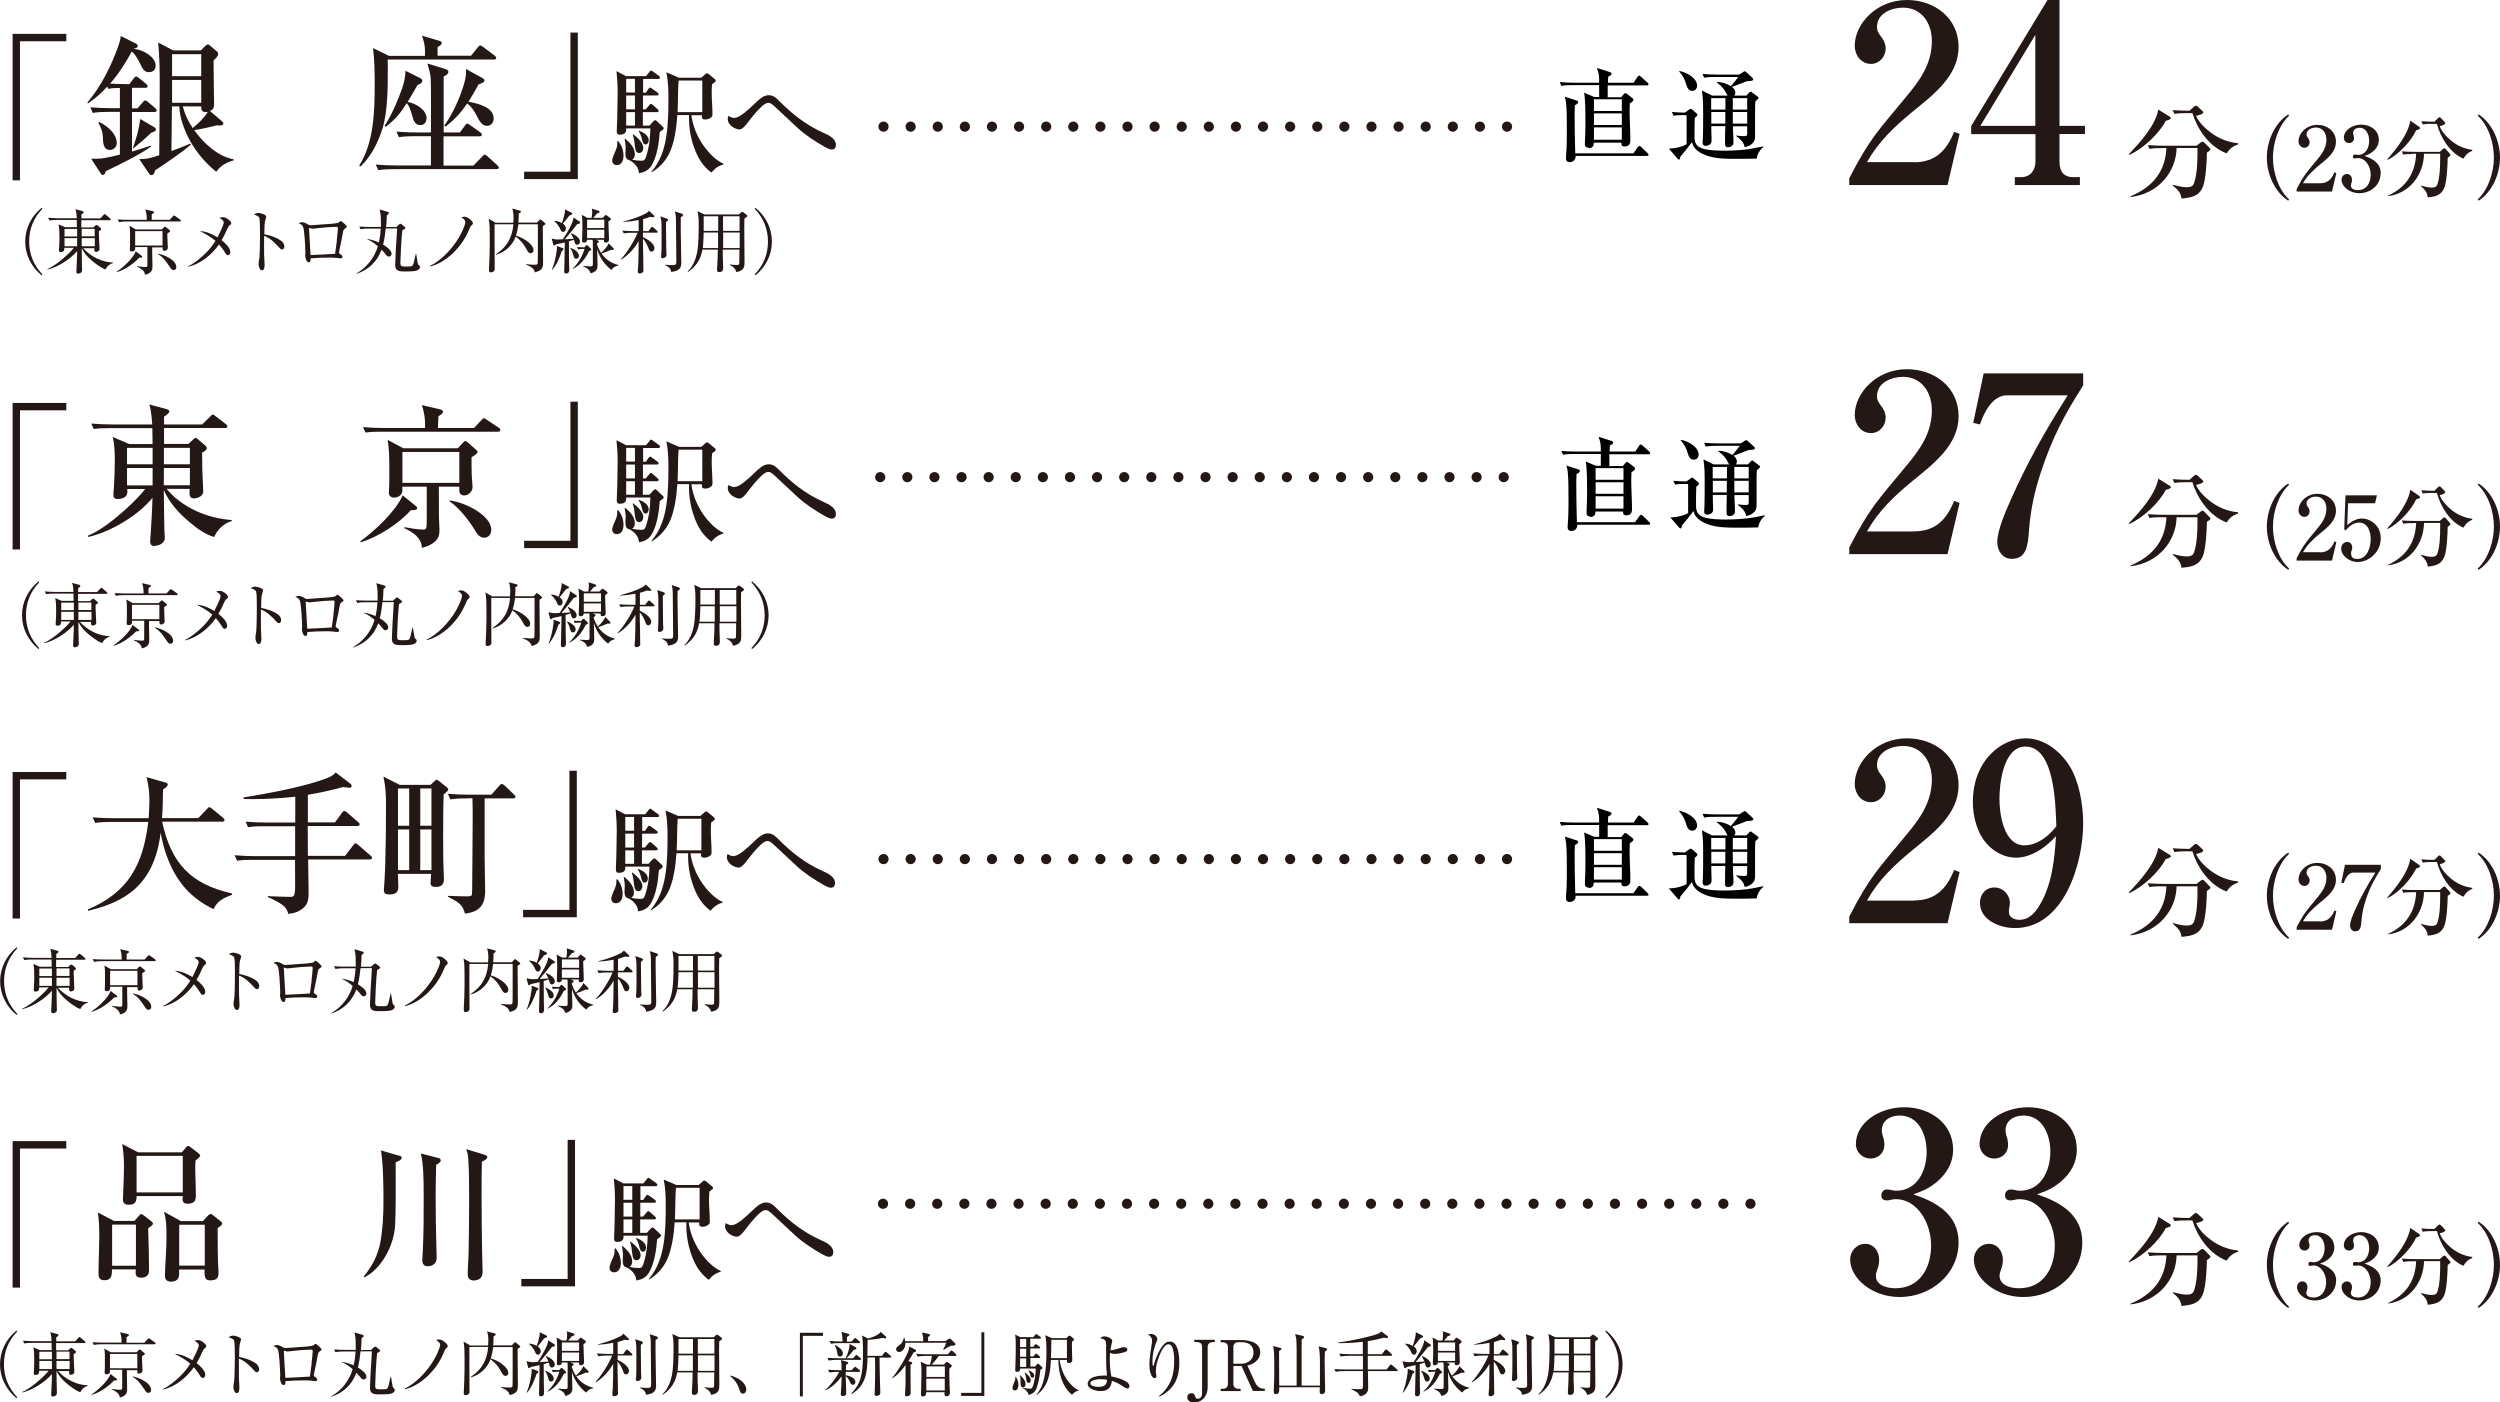 <?xml version="1.0" encoding="UTF-8"?>
<svg id="_レイヤー_2" data-name="レイヤー 2" xmlns="http://www.w3.org/2000/svg" viewBox="0 0 196.43 110.18">
  <defs>
    <style>
      .cls-1 {
        fill: #231815;
      }

      .cls-1, .cls-2 {
        stroke-width: 0px;
      }

      .cls-3 {
        fill: none;
        stroke: #231815;
        stroke-dasharray: 0 0 0 2.13;
        stroke-linecap: round;
        stroke-width: .8px;
      }
    </style>
  </defs>
  <g id="moji">
    <g>
      <path class="cls-1" d="m3.03,51c-.81-.65-1.3-1.62-1.3-2.66s.49-2.01,1.3-2.66l.05.08c-.69.72-1.04,1.58-1.04,2.58s.36,1.86,1.04,2.58l-.05.08Z"/>
      <path class="cls-1" d="m6.26,48.84c.58.67,1.48,1.12,2.36,1.15v.04c-.27.07-.47.24-.59.5-.33-.1-.9-.53-1.16-.77-.29-.25-.54-.55-.71-.9,0,.27,0,.58.01.87,0,.37.02.69.02.86,0,.24-.25.27-.31.27-.1,0-.14-.06-.14-.15,0-.17.04-.64.05-1.13,0-.17.01-.33.01-.49-.53.63-1.52,1.26-2.32,1.45l-.02-.04c.42-.16,1-.62,1.23-.82.37-.32.7-.64.85-.85h-.74c0,.13-.03.21-.05.24-.05.07-.14.09-.24.09-.08,0-.14-.03-.14-.12,0-.01,0-.1.01-.16.02-.25.03-.62.03-.87,0-.47-.01-.75-.07-1.02l.51.22h.93c0-.19,0-.38-.01-.57h-1.49c-.22,0-.44,0-.65.05l-.11-.22c.28.02.57.04.85.04h1.4c-.01-.23-.02-.51-.11-.71l.57.15s.09.03.09.08-.09.12-.18.18v.31h1.49l.24-.27s.06-.07.09-.07c.02,0,.06.02.1.06l.33.28s.05.05.05.08c0,.05-.04.06-.08.06h-2.23v.57h.94l.13-.12s.09-.08.12-.08.08.03.12.07l.2.17s.05.05.05.09c0,.06-.07.1-.18.16,0,.08,0,.16,0,.24,0,.38.05.96.05,1.16,0,.19-.2.23-.28.23-.13,0-.13-.1-.13-.17v-.12h-.92Zm-1.45-.9h.99v-.59s-.99,0-.99,0v.59Zm.99.13h-.99v.64h.99v-.64Zm1.38,0h-1.02c0,.18,0,.3,0,.48v.16h1.03v-.64Zm0-.73h-1.02v.59h1.02v-.59Z"/>
      <path class="cls-1" d="m10.87,49.45s.06.05.06.08c0,.08-.07.08-.23.07-.48.5-1.09.93-1.76,1.14l-.02-.04c.47-.29,1.33-1.08,1.49-1.6l.46.35Zm2.21-2.82l.25-.27c.06-.06.06-.07.08-.07.02,0,.04.01.12.06l.38.27s.05.06.05.09c0,.05-.04.05-.09.05h-4.12c-.21,0-.43.01-.64.06l-.11-.22c.28.02.56.03.85.03h1.43v-.06c0-.27-.02-.5-.12-.75l.61.14s.09.03.09.07c0,.04-.02.08-.19.16,0,.15,0,.3,0,.44h1.41Zm-1.94,4.29c-.03-.3-.36-.5-.62-.61v-.04c.2.03.44.07.64.07.17,0,.17-.04.17-.26v-1.31h-.96s0,.09,0,.12c0,.19-.14.23-.27.23-.1,0-.15-.05-.15-.15,0-.04.01-.2.02-.39,0-.21,0-.47,0-.6,0-.32.01-.57-.05-.88l.51.29h2.04l.17-.18s.05-.04.07-.04.03,0,.08.04l.26.21c.05.04.07.06.07.09,0,.05-.02.08-.22.19v.21c0,.36.04.82.04.9,0,.15-.14.26-.27.26-.1,0-.14-.05-.14-.15,0-.03,0-.09,0-.12h-.82c0,.14,0,.29,0,.43,0,.35.02.7.02,1.06,0,.18-.02.33-.16.46-.12.11-.26.16-.42.2Zm-.77-2.27h2.15v-1.13h-2.15v1.13Zm3.24,1.69c0,.12-.08.24-.21.24s-.19-.06-.32-.26c-.33-.5-.56-.79-.92-.99v-.04c.47.08,1.44.49,1.44,1.05Z"/>
      <path class="cls-1" d="m17.85,49.17c0,.11-.07.24-.19.24-.1,0-.16-.08-.24-.22-.13-.22-.29-.42-.46-.62-.56.79-1.44,1.52-2.41,1.75l-.02-.04c.46-.21,1.01-.66,1.37-1.02.3-.29.56-.62.78-.97-.36-.32-.8-.56-1.23-.78.53.04.95.23,1.39.5.1-.19.49-.98.49-1.16s-.21-.3-.35-.37c.1-.03.19-.06.29-.06.18,0,.36.13.49.24.07.05.16.16.16.24,0,.06-.04.1-.09.14-.12.09-.16.17-.23.32-.14.33-.26.57-.44.87.24.19.68.58.68.91Z"/>
      <path class="cls-1" d="m21.93,48.36c.1.09.16.23.16.37,0,.1-.05.23-.18.23-.09,0-.17-.08-.24-.17-.35-.37-.68-.72-1.17-.9,0,.32,0,.64,0,.97,0,.3,0,.7.02.89.01.14.02.27.02.41s-.01.44-.21.44c-.18,0-.26-.32-.26-.46,0-.12.01-.24.04-.37.06-.27.07-1.53.07-2.02,0-.23,0-1.08-.05-1.25-.01-.04-.03-.09-.07-.12-.1-.07-.25-.14-.37-.16.1-.07.24-.13.36-.13s.62.12.62.29c0,.02,0,.05-.03.13-.03.1-.06.19-.08.29-.03.2-.04.74-.04.97.45.07,1.08.29,1.42.59Z"/>
      <path class="cls-1" d="m23.49,46.82c.13,0,.32.09.49.2.06.04.12.04.18.04.04,0,.1,0,.14-.01.08-.01.53-.04.97-.07.41-.02.79-.06.88-.08.13-.02.19-.03.29-.13.03-.03.04-.04.08-.04.04,0,.2.13.27.2.06.05.2.19.2.24s-.04.08-.13.14c-.13.08-.14.12-.2.45-.04.26-.12.64-.17.85-.07.31-.12.58-.12.6,0,.03.02.05.07.09.12.09.21.15.21.23,0,.09-.07.13-.15.13-.07,0-.18-.02-.25-.03-.24-.03-.48-.03-.71-.03-.47,0-.93.02-1.39.06,0,.11,0,.31-.15.31-.19,0-.28-.39-.28-.53,0-.05.02-.17.02-.24-.02-.56-.07-1.73-.19-2.03-.07-.16-.2-.21-.35-.26.09-.05.17-.09.28-.09Zm2.71,1.43c.02-.15.09-.82.09-.95,0-.07-.03-.12-.1-.12-.1,0-.63.03-.78.04-.24.02-.49.04-.73.07-.11.01-.2.02-.26.03-.04,0-.1.01-.13.01s-.1-.02-.16-.04c-.03-.01-.08-.02-.09-.02s-.02.01-.02.05c0,.05.12,2.04.12,2.08.12,0,1.72-.08,1.93-.1.05-.35.09-.69.14-1.04Z"/>
      <path class="cls-1" d="m30.9,47.17l.21-.18s.07-.05.09-.05.06.02.09.04l.27.23s.04.04.04.06c0,.03-.03.06-.07.08-.07.05-.12.08-.18.11-.08.7-.15,2.26-.15,2.55,0,.24.06.28.3.29.08,0,.19,0,.3,0,.18,0,.3,0,.36-.08.07-.08.12-.33.25-.92h.03c.03.22.07.44.11.66.03.19.05.2.14.27.03.03.05.08.05.12,0,.13-.12.21-.23.26-.15.06-.4.08-.97.08-.4,0-.75-.01-.75-.51,0-.29.09-1.98.13-2.49.01-.13.02-.25.02-.38h-.89c-.05.43-.1.85-.21,1.27.22.13.67.43.67.72,0,.11-.08.22-.22.22-.09,0-.14-.03-.24-.17-.09-.11-.21-.25-.33-.37-.34.94-1.04,1.59-1.98,1.9v-.03c.82-.48,1.41-1.21,1.69-2.14-.25-.22-.51-.41-.82-.54v-.03c.33.05.59.14.9.27.08-.36.13-.72.15-1.09h-.94c-.21,0-.43.01-.65.05l-.1-.21c.28.02.56.03.84.03h.86c0-.11,0-.22,0-.33,0-.36-.01-.7-.1-1.04l.67.2s.06.04.06.08-.04.08-.17.18c0,.31-.02.62-.05.92h.83Z"/>
      <path class="cls-1" d="m36.21,46.38c.14,0,.32.09.46.21.08.07.23.2.23.31,0,.06-.03.1-.09.15-.09.07-.13.13-.29.52-.52,1.2-1.71,2.42-2.99,2.73v-.05c.9-.43,1.78-1.39,2.28-2.25.15-.26.49-.91.49-1.2,0-.14-.14-.25-.32-.36.08-.03.15-.05.25-.05Z"/>
      <path class="cls-1" d="m38.6,46.99c0,.5,0,1,0,1.5,0,.67.01,1.34.01,2.01,0,.21-.21.26-.31.26s-.14-.04-.14-.15c0-.03,0-.09,0-.13.04-.6.05-1.21.06-1.82,0-.21,0-.41,0-.78,0-.43,0-.94-.08-1.33l.53.31h1.4c0-.13.02-.26.02-.39,0-.25-.02-.49-.1-.72l.6.16c.06.02.08.03.08.07,0,.08-.1.13-.17.15v.08c0,.21-.01.43-.03.64h1.46l.17-.18s.05-.07.08-.07c.02,0,.06.02.1.05l.25.21s.07.05.07.08c0,.07-.16.15-.21.18v.26c0,.84.02,1.69.02,2.52,0,.5-.03.69-.64.86-.09-.36-.38-.47-.69-.6v-.04c.35.03.53.04.65.04.21,0,.25-.02.26-.15.01-.13.01-.58.01-1.04v-1.15c0-.28,0-.56,0-.84h-1.53c-.04.3-.09.6-.19.89.32.1.67.28.93.48.19.15.45.4.45.67,0,.13-.09.24-.23.24s-.21-.1-.37-.4c-.19-.36-.47-.67-.8-.91-.25.69-.85,1.24-1.56,1.43v-.04c.88-.58,1.28-1.3,1.38-2.36h-1.46Z"/>
      <path class="cls-1" d="m43.1,50.56c.2-.48.31-.99.38-1.5.01-.06.02-.12.02-.19,0-.06,0-.13-.02-.19l.48.18s.06.03.06.07c0,.05-.04.09-.14.15-.16.5-.4,1.09-.75,1.49l-.04-.02Zm1.71-4.1l.47.31s.04.04.04.08c0,.08-.09.09-.23.12-.31.41-.63.8-.97,1.19.23-.01.46-.02.69-.04-.06-.14-.12-.27-.2-.39l.03-.04c.25.1.67.35.67.65,0,.13-.08.25-.22.25-.1,0-.14-.04-.18-.14-.03-.08-.05-.17-.08-.25-.13.04-.26.08-.39.12,0,.54,0,1.08.01,1.62,0,.2.02.47.02.6,0,.17-.05.31-.25.31-.11,0-.15-.07-.15-.16,0-.14.01-.55.02-.72.01-.52.02-1.04.03-1.56-.24.06-.47.1-.7.15-.04.05-.08.09-.13.09s-.07-.04-.08-.08l-.12-.47c.18.05.32.08.51.08.13,0,.25-.01.37-.02.23-.34.83-1.3.82-1.69Zm-.61.87c0,.12-.08.25-.21.25s-.18-.1-.22-.2c-.1-.24-.27-.47-.47-.63l.02-.04c.2.02.39.07.57.18.08-.21.24-.75.24-.97,0-.03,0-.07,0-.11l.53.27s.05.04.05.07c0,.06-.08.1-.24.15-.16.21-.32.42-.5.63.13.09.24.22.24.39Zm1.03,2.12c0,.13-.08.24-.21.24-.15,0-.19-.12-.22-.24-.05-.19-.12-.43-.25-.58l.03-.03c.24.08.65.32.65.62Zm.2-.52c-.09,0-.19,0-.27.02l-.08-.18c.14.01.28.02.42.02h.17l.1-.13s.04-.04.07-.04.05.02.07.03l.25.24s.04.04.04.08c0,.04-.04.07-.18.12-.28.59-.69,1.12-1.29,1.41v-.03c.47-.46.74-.93.94-1.55h-.25Zm1.14-.72l.1.03c.06.02.12.04.12.1,0,.07-.09.12-.14.14v.07c.07.24.18.47.32.68.22-.2.48-.47.59-.75l.38.38s.03.05.03.07c0,.03-.02.07-.09.07-.03,0-.1,0-.14-.01-.24.11-.48.21-.74.29.33.46.77.77,1.33.9v.04c-.24.06-.41.13-.55.35-.54-.41-.93-.98-1.12-1.63,0,.3.03,1.07.03,1.27,0,.18-.02.32-.16.44-.12.1-.23.15-.39.18-.1-.31-.27-.41-.57-.53v-.04c.11.01.43.03.53.03.21,0,.22-.03.22-.21v-1.61c0-.12,0-.16-.02-.27h-.44v.03c0,.13-.11.19-.22.19-.1,0-.17-.03-.17-.14,0-.12.03-.75.03-.95,0-.29,0-.82-.05-1.09l.44.24h.33c.03-.15.05-.3.05-.46,0-.1-.01-.18-.03-.27l.53.17s.08.04.08.09c0,.08-.1.1-.2.12-.09.12-.19.24-.3.35h.75l.15-.17s.07-.06.09-.06c.03,0,.07.03.08.04l.27.2s.05.05.05.09c0,.04-.06.09-.2.19,0,.23.05,1.21.05,1.41,0,.16-.1.24-.26.24-.1,0-.14-.05-.14-.15,0-.02,0-.04,0-.07h-.65Zm-.7-.93h1.35v-.66h-1.35v.66Zm1.35.13h-1.35v.66h1.35v-.66Z"/>
      <path class="cls-1" d="m50.71,47.5l.19-.25s.05-.07.09-.07.08.04.1.06l.28.25s.06.06.06.09c0,.05-.04.06-.08.06h-1.08v.35c.3.13.9.49.9.86,0,.14-.08.28-.24.28-.13,0-.17-.1-.24-.3-.09-.24-.24-.53-.42-.71,0,.44,0,.87.02,1.32,0,.28,0,.71.01,1.02,0,.04.01.12.01.15,0,.09-.05.14-.1.18-.05.03-.15.06-.21.06-.09,0-.14-.07-.14-.15,0-.04.03-.41.04-.53.03-.62.02-1.25.03-1.87-.31.56-.83,1.14-1.38,1.46l-.02-.03c.49-.52,1.05-1.42,1.32-2.08h-.45c-.21,0-.43.01-.64.05l-.11-.22c.28.02.56.04.85.04h.43v-.87c-.41.08-.8.13-1.21.15v-.03c.59-.15,1.2-.34,1.74-.62.12-.06.2-.12.28-.23l.39.37s.04.04.04.07c0,.04-.02.07-.08.07-.01,0-.23-.02-.26-.03-.19.07-.36.13-.55.18v.94h.45Zm1.45-.95s.09.04.09.08c0,.03-.01.06-.17.19,0,.13,0,.26,0,.38,0,.6.01,1.21.02,1.81,0,.09.02.29.02.36,0,.21-.19.28-.29.28s-.14-.04-.14-.14c0-.06.01-.12.02-.19.03-.59.02-1.17.02-1.77,0-.4.02-.8-.09-1.19l.52.18Zm1.19-.38s.08.03.08.08c0,.06-.14.15-.19.18-.01.38,0,.76,0,1.14,0,.37.01.82.02,1.26,0,.46.02.89.02,1.14,0,.36-.04.66-.79.76-.04-.3-.23-.42-.49-.54v-.03c.15.02.48.03.63.03.25,0,.26-.09.26-.31,0-.38,0-.75-.01-1.13,0-.74-.02-1.47-.02-2.21,0-.19-.03-.38-.08-.57l.57.19Z"/>
      <path class="cls-1" d="m57.78,46.22l.19-.17s.07-.05.08-.05c.03,0,.07.02.09.04l.27.2s.05.05.05.08c0,.06-.09.13-.23.21-.01.25-.01.5-.01.75,0,.82.02,1.84.02,2.65,0,.41-.02.68-.64.81-.08-.28-.26-.44-.52-.56v-.04c.16.02.39.04.54.04.18,0,.21-.04.21-.19,0-.19,0-.75.01-1.02h-1.31c0,.42,0,.74.02,1.1,0,.08.01.27.01.32,0,.15-.02.35-.31.35-.13,0-.17-.06-.17-.18,0-.06,0-.15.01-.24.03-.45.05-.9.05-1.35h-1.21c-.13.77-.48,1.3-1.12,1.75l-.04-.04c.42-.38.64-.96.75-1.51.1-.52.12-1.49.12-2.04,0-.58,0-.62-.09-1.18l.54.26h2.69Zm-2.82,2.63h1.2v-1.22s-1.13,0-1.13,0c0,.3-.03.93-.07,1.22Zm.07-1.35h1.14v-1.15h-1.14v1.15Zm2.83.13h-1.3v1.22s1.3,0,1.3,0v-1.22Zm0-1.28h-1.31v1.15h1.3v-1.15Z"/>
      <path class="cls-1" d="m60.08,48.34c0-1-.36-1.86-1.04-2.58l.05-.08c.81.65,1.3,1.62,1.3,2.66s-.49,2.01-1.3,2.66l-.05-.08c.69-.72,1.04-1.58,1.04-2.58Z"/>
      <path class="cls-1" d="m.99,2.66h4.22v.58H1.57v10.93h-.58V2.66Z"/>
      <path class="cls-1" d="m10.01,6.61h.16l.34-.46s.11-.14.18-.14c.05,0,.11.02.23.12l.56.46c.08.07.12.12.12.19,0,.11-.1.12-.19.12h-1.04v1.61h.44l.41-.48c.05-.06.12-.14.19-.14.05,0,.11.04.22.12l.56.48c.06.05.12.11.12.19,0,.11-.1.12-.18.12h-1.76v3.11c.49-.14.98-.3,1.47-.47l.04.07c-.94.67-2.52,1.44-3.59,1.95-.02.18-.07.29-.22.29-.07,0-.11-.04-.14-.1l-.77-1.18c.3,0,.55.01.83-.02.43-.06,1-.19,1.43-.3v-3.36h-.84c-.43,0-.86.01-1.29.08l-.19-.44c.56.05,1.13.07,1.7.07h.62v-1.59c-.32,0-.59.01-.91.07l-.08-.18c-.48.52-.92.92-1.51,1.32l-.06-.06c1.07-1.26,1.85-2.82,2.41-4.37.12-.33.18-.52.22-.86l1.22.61c.07.04.11.11.11.17,0,.11-.08.16-.34.23.88.06,1.75.71,1.75,1.29,0,.35-.19.54-.54.54s-.49-.28-.62-.55c-.17-.34-.42-.85-.72-1.07-.46.86-1.05,1.79-1.7,2.52.38.02,1,.04,1.38.04Zm-1.19,3.75c.22.26.36.62.36.86,0,.31-.23.56-.54.56-.52,0-.55-.52-.56-1.09-.02-.37-.17-.72-.35-1.03l.07-.08c.34.17.73.44,1.02.78Zm1.67,1.28h-.05c.29-.85.46-1.4.58-2.29l1.13.66c.06.04.1.11.1.17,0,.1-.05.13-.38.26-.43.42-.9.82-1.37,1.2Zm7.87.9v.06c-.58.17-1.02.4-1.37.9-.85-.7-1.52-1.48-2.06-2.44-.43-.79-.82-1.79-.84-2.7h-.58c-.02,1.18-.02,2.34-.04,3.51.5-.18,1-.38,1.49-.59l.04.08c-.67.6-2.04,1.51-2.82,2.03-.02.16-.1.37-.28.37-.06,0-.11-.01-.16-.08l-.8-1.18c.56,0,.82-.05,1.57-.3.01-1.74.04-3.49.04-5.23,0-1.32,0-2.33-.12-3.63l1.17.62h2.18l.36-.36s.13-.11.19-.11.11.04.18.1l.52.44c.07.06.11.14.11.23,0,.17-.24.38-.36.49,0,1.15.04,2.69.04,3.48,0,.26-.1.4-.33.49l.9.76c.12.11.16.16.16.2,0,.17-.18.18-.3.18-.06,0-.14-.01-.2-.01-.5.12-1.28.31-1.79.37.7,1,1.87,2.09,3.11,2.3Zm-4.84-6.55h2.29v-1.73h-2.29v1.73Zm0,2.09h2.29v-1.8h-2.29v1.8Zm2.81.71c-.06.01-.11.02-.17.02-.2,0-.34-.1-.35-.34v-.11h-1.45c.17.65.42,1.15.78,1.7.37-.28.98-.88,1.19-1.28Z"/>
      <path class="cls-1" d="m37,4.39l.55-.68c.08-.11.14-.14.19-.14.04,0,.11.04.22.12l.91.68s.12.11.12.18c0,.11-.1.13-.18.13h-8.35c.01.23.01.47.01.71,0,1.4,0,3.35-.41,4.68-.35,1.12-.88,2.19-1.73,3.01l-.11-.07c1.16-1.78,1.22-4.31,1.22-6.36,0-.96-.01-1.92-.13-2.87l1.25.61h2.83v-.44c0-.4-.1-.75-.23-1.14l1.27.37c.13.04.28.07.28.2,0,.14-.22.26-.33.32v.68h2.61Zm-.88,6.04l.41-.56c.05-.06.12-.16.18-.16s.16.07.24.13l.79.56c.07.05.12.11.12.18,0,.11-.1.13-.18.13h-2.83v2.3h2.35l.68-.7c.12-.13.13-.16.2-.16.06,0,.17.08.22.13l.77.7c.11.1.12.13.12.18,0,.11-.1.13-.18.13h-7.99c-.43,0-.86.01-1.3.08l-.2-.44c.58.05,1.14.07,1.71.07h2.63v-2.3h-1.22c-.43,0-.86.01-1.3.08l-.19-.44c.56.05,1.14.07,1.7.07h1.01c0-.72.02-3.8-.02-4.27-.04-.42-.14-.74-.26-1.15l1.37.42c.12.04.28.08.28.23,0,.19-.23.3-.37.37v4.4h1.27Zm-2.61-1.12c0,.29-.18.52-.48.52-.41,0-.54-.33-.67-.83-.07-.29-.2-.66-.4-.9-.52.84-.88,1.25-1.64,1.86l-.11-.07c.53-.78,1.05-1.99,1.37-2.9.18-.52.26-.9.28-1.43l1.16.58c.1.05.16.12.16.23,0,.16-.25.26-.38.31-.25.44-.5.89-.77,1.33.62.11,1.49.59,1.49,1.31Zm5.28,0c0,.3-.2.58-.52.58-.4,0-.6-.37-.84-.85-.19-.35-.4-.67-.72-.91-.54.79-.96,1.22-1.7,1.82l-.1-.08c.43-.6.77-1.25,1.06-1.92.24-.55.65-1.66.65-2.24,0-.1,0-.18-.01-.29l1.29.71c.07.04.17.11.17.2,0,.14-.26.23-.47.3-.25.46-.5.91-.79,1.36.71.14,1.98.41,1.98,1.33Z"/>
      <path class="cls-1" d="m45.4,14.07h-4.22v-.58h3.64V2.56h.58v11.51Z"/>
      <path class="cls-1" d="m48.56,11.07c.29.34.43.73.43,1.17,0,.34-.13.73-.53.73-.22,0-.36-.15-.36-.37,0-.09.08-.36.22-.65.1-.23.18-.41.18-.66,0-.06,0-.12,0-.18l.06-.03Zm2.48-1.21l.28-.31c.08-.09.13-.11.17-.11.03,0,.08.03.18.13l.43.41s.05.06.05.1c0,.09-.14.17-.31.29-.06.83-.21,1.95-.67,2.67-.23.35-.57.51-.97.57,0-.45-.36-.83-.74-1.02-.26-.05-.32-.25-.32-.54,0-.15.02-.32.02-.45,0-.19-.05-.48-.08-.67l.05-.03c.38.33.75.7.75,1.23,0,.17-.06.32-.21.41.23.06.52.09.76.09.19,0,.26-.1.32-.29.25-.73.34-1.49.35-2.25h-1.9s0,.05,0,.12c0,.11-.04.37-.49.37-.19,0-.25-.08-.25-.27,0-.1.03-.91.04-1.15,0-.62.03-1.24.03-1.86s-.03-1.09-.09-1.71l.75.39h1.57l.26-.32c.06-.08.09-.12.14-.12.04,0,.06.02.18.11l.43.31s.09.07.09.14c0,.08-.07.1-.14.1h-1.19v1.08h.22l.19-.28c.06-.08.09-.12.15-.12.03,0,.06.02.18.11l.37.26c.05.04.11.09.11.15,0,.08-.07.1-.15.1h-1.08v1.09h.22l.26-.31c.06-.07.1-.12.14-.12.05,0,.08.02.17.1l.35.31c.06.06.09.09.09.14,0,.08-.07.1-.14.1h-1.1v1.06h.5Zm-1.84-2.59h.69v-1.08h-.69v1.08Zm0,1.32h.69v-1.09h-.69v1.09Zm.69.22h-.69v1.06h.69v-1.06Zm.65,2.83c0,.18-.1.38-.31.38s-.3-.12-.35-.57c-.03-.31-.06-.57-.17-.87l.04-.03c.31.23.8.67.8,1.09Zm.43-.62c0,.14-.07.33-.25.33-.16,0-.22-.14-.3-.49-.04-.17-.13-.4-.24-.54l.03-.05c.31.11.76.36.76.75Zm3.35-1.98c.11.83.43,1.62.9,2.32.41.59.97,1.21,1.63,1.51v.05c-.39.1-.71.33-.95.64-.7-.52-1.08-1.17-1.37-1.99-.29-.81-.42-1.67-.39-2.53h-.92c-.06.93-.22,2.18-.64,3.02-.32.63-.76,1.11-1.37,1.47l-.03-.03c.71-.82,1.02-1.78,1.18-2.83.14-.9.16-2.01.16-2.93,0-.72-.02-1.35-.16-2.06l1,.43h1.74l.33-.29c.06-.06.07-.06.12-.06.06,0,.1.04.15.07l.47.39s.07.07.07.12c0,.06-.04.1-.29.28-.02.21-.03.43-.03.65,0,.55.06,1.1.06,1.67,0,.12,0,.19-.1.28-.12.1-.29.17-.45.17-.28,0-.28-.13-.28-.24,0-.04,0-.06,0-.1h-.86Zm.86-2.71h-1.86c-.06.7-.04,1.71-.08,2.48h1.94v-2.48Z"/>
      <path class="cls-1" d="m57.76,9.25c.38,0,1.14-.73,1.56-1.13.28-.27.66-.64,1.07-.64s.63.25.89.51c.5.49,1.02.97,1.58,1.37.56.41,1.16.77,1.81,1.06.48.21,1.01.48,1.01.96,0,.22-.1.37-.34.37-.15,0-.39-.13-.52-.2-.74-.42-1.51-.91-2.14-1.49-.67-.62-1.3-1.21-1.79-1.67-.28-.26-.38-.31-.53-.31-.2,0-.42.2-.56.33-.39.37-.75.83-1.07,1.25-.13.17-.4.51-.62.51-.29,0-.93-.29-.93-.84,0-.09.03-.16.06-.23.16.11.31.17.51.17Z"/>
      <path class="cls-1" d="m.99,31.66h4.22v.58H1.57v10.93h-.58v-11.51Z"/>
      <path class="cls-1" d="m12.17,42.91c-.24,0-.37-.11-.37-.35,0-.19.02-.41.04-.62.05-.88.12-1.8.14-2.82-1.15,1.42-3.36,2.7-5.05,3.07l-.02-.1c1.8-.73,4.26-3.26,4.49-3.67h-1.4c.01.07.01.12.01.19,0,.22-.06.38-.28.49-.13.07-.3.11-.46.11-.23,0-.36-.08-.36-.31,0-.04.02-.46.04-.61.04-.6.07-1.51.07-2,0-.65,0-1.33-.17-1.96l1.31.56h1.83c-.01-.42-.01-.84-.02-1.25h-3.31c-.43,0-.86,0-1.29.07l-.2-.43c.58.05,1.14.07,1.71.07h3.08c-.04-.5-.07-1.1-.23-1.57l1.34.36c.1.02.23.07.23.19,0,.14-.29.34-.41.4v.62h2.99l.64-.62c.13-.13.14-.16.2-.16.05,0,.11.05.22.13l.8.62c.08.06.12.11.12.18,0,.11-.1.13-.18.13h-4.79v1.25s1.91,0,1.91,0l.4-.37c.06-.06.12-.11.17-.11.02,0,.1.04.19.12l.55.47c.07.06.14.12.14.22,0,.16-.24.29-.37.35,0,.42.01,1.15.02,1.42.02.71.07,1.43.07,1.63,0,.41-.5.55-.73.55-.31,0-.35-.24-.35-.41,0-.11.01-.23.01-.34h-1.81c1.24,1.49,3.2,2.31,5.12,2.45v.08c-.61.17-1.14.67-1.38,1.25-.66-.17-1.37-.68-1.88-1.12-.86-.7-1.63-1.54-2.08-2.57.01.98.02,1.98.04,2.96.01.24.04.65.04.8,0,.47-.53.62-.78.62Zm-2.19-6.43h2.01v-1.29h-2.01v1.29Zm2.01.29h-2.01v1.37h2.01v-1.37Zm2.93,0h-2.04c-.01.38-.01.77-.01,1.16v.2h2.05v-1.37Zm0-1.58h-2.04v1.29h2.04v-1.29Z"/>
      <path class="cls-1" d="m32.66,39.74c.06.05.12.11.12.19,0,.14-.22.16-.5.16-.95,1.06-2.57,2.1-3.93,2.52l-.04-.08c1.14-.82,2.76-2.33,3.33-3.61l1.02.83Zm4.57-6.1l.61-.64c.08-.1.13-.14.19-.14.04,0,.14.07.25.14l.91.61c.1.06.12.11.12.18,0,.11-.1.13-.18.13h-9.12c-.43,0-.86,0-1.29.07l-.2-.43c.58.05,1.14.07,1.71.07h3.17v-.18c0-.59-.06-1.02-.25-1.62l1.44.34c.17.04.22.11.22.18,0,.16-.25.28-.36.36-.01.3-.04.61-.04.92h2.82Zm-1.26,1.58l.43-.46c.08-.08.13-.12.17-.12.02,0,.08.04.17.11l.61.54c.07.06.17.13.17.22s-.12.2-.47.42v.53c0,.5.01,1,.06,1.52.01.1.02.19.02.29,0,.34-.32.66-.66.66-.24,0-.38-.14-.38-.38v-.31h-1.61c0,.8,0,1.6.01,2.41,0,.32.04.66.04.98,0,.42-.07.68-.4.96-.28.24-.62.36-.98.46-.02-.8-.73-1.25-1.39-1.55l.02-.08c.48.08,1,.19,1.49.19.25,0,.26-.08.26-.9v-2.47h-1.92c0,.07.01.2.01.26,0,.4-.34.6-.66.6-.25,0-.41-.16-.41-.41,0-.07.01-.2.02-.3.02-.28.02-.65.02-.94v-.65c0-.76-.01-1.55-.13-2.24l1.22.66h4.27Zm-4.35,2.72h4.47v-2.43h-4.47v2.43Zm5.91,2.24c.48.31,1.07.83,1.07,1.45,0,.32-.2.62-.56.62s-.55-.3-.72-.58c-.46-.77-1.26-1.79-2-2.28l.02-.07c.76.11,1.56.44,2.19.85Z"/>
      <path class="cls-1" d="m45.4,43.07h-4.22v-.58h3.64v-10.93h.58v11.51Z"/>
      <path class="cls-1" d="m48.56,40.07c.29.34.43.73.43,1.17,0,.34-.13.73-.53.73-.22,0-.36-.15-.36-.37,0-.09.08-.36.22-.65.1-.23.18-.41.18-.66,0-.06,0-.12,0-.18l.06-.03Zm2.48-1.21l.28-.31c.08-.09.13-.11.17-.11.03,0,.08.03.18.13l.43.41s.05.06.05.1c0,.09-.14.17-.31.29-.06.83-.21,1.95-.67,2.67-.23.35-.57.51-.97.57,0-.45-.36-.83-.74-1.02-.26-.05-.32-.25-.32-.54,0-.15.02-.32.02-.45,0-.19-.05-.48-.08-.67l.05-.03c.38.33.75.7.75,1.23,0,.17-.06.32-.21.41.23.06.52.09.76.09.19,0,.26-.1.32-.29.25-.73.34-1.49.35-2.25h-1.9s0,.05,0,.12c0,.11-.04.37-.49.37-.19,0-.25-.08-.25-.27,0-.1.03-.91.04-1.15,0-.62.03-1.24.03-1.86s-.03-1.09-.09-1.71l.75.39h1.57l.26-.32c.06-.08.09-.12.14-.12.04,0,.06.02.18.11l.43.31s.09.07.09.14c0,.08-.07.1-.14.1h-1.19v1.08h.22l.19-.28c.06-.08.09-.12.15-.12.03,0,.06.02.18.11l.37.26c.05.04.11.09.11.15,0,.08-.07.1-.15.1h-1.08v1.09h.22l.26-.31c.06-.07.1-.12.14-.12.05,0,.08.02.17.1l.35.31c.06.06.09.09.09.14,0,.08-.07.1-.14.1h-1.1v1.06h.5Zm-1.84-2.59h.69v-1.08h-.69v1.08Zm0,1.32h.69v-1.09h-.69v1.09Zm.69.22h-.69v1.06h.69v-1.06Zm.65,2.83c0,.18-.1.38-.31.38s-.3-.12-.35-.57c-.03-.31-.06-.57-.17-.87l.04-.03c.31.23.8.67.8,1.09Zm.43-.62c0,.14-.07.33-.25.33-.16,0-.22-.14-.3-.49-.04-.17-.13-.4-.24-.54l.03-.05c.31.11.76.36.76.75Zm3.35-1.98c.11.83.43,1.62.9,2.32.41.59.97,1.21,1.63,1.51v.05c-.39.1-.71.33-.95.64-.7-.52-1.08-1.17-1.37-1.99-.29-.81-.42-1.67-.39-2.53h-.92c-.06.93-.22,2.18-.64,3.02-.32.63-.76,1.11-1.37,1.47l-.03-.03c.71-.82,1.02-1.78,1.18-2.83.14-.9.16-2.01.16-2.93,0-.72-.02-1.35-.16-2.06l1,.43h1.74l.33-.29c.06-.06.07-.06.12-.06.06,0,.1.04.15.07l.47.39s.07.07.07.12c0,.06-.04.1-.29.28-.02.21-.03.43-.03.65,0,.55.06,1.1.06,1.67,0,.12,0,.19-.1.28-.12.1-.29.17-.45.17-.28,0-.28-.13-.28-.24,0-.04,0-.06,0-.1h-.86Zm.86-2.71h-1.86c-.06.7-.04,1.71-.08,2.48h1.94v-2.48Z"/>
      <path class="cls-1" d="m57.76,38.25c.38,0,1.14-.73,1.56-1.13.28-.27.66-.64,1.07-.64s.63.25.89.51c.5.49,1.02.97,1.58,1.37.56.41,1.16.77,1.81,1.06.48.21,1.01.48,1.01.96,0,.22-.1.37-.34.37-.15,0-.39-.13-.52-.2-.74-.42-1.51-.91-2.14-1.49-.67-.62-1.3-1.21-1.79-1.67-.28-.26-.38-.31-.53-.31-.2,0-.42.2-.56.33-.39.37-.75.83-1.07,1.25-.13.17-.4.51-.62.51-.29,0-.93-.29-.93-.84,0-.09.03-.16.06-.23.16.11.31.17.51.17Z"/>
      <path class="cls-1" d="m.99,60.66h4.22v.58H1.57v10.93h-.58v-11.51Z"/>
      <path class="cls-1" d="m18.23,70.21v.1c-.64.23-1.16.48-1.45,1.12-.77-.36-1.51-.88-2.09-1.49-1.16-1.25-1.76-2.82-2.07-4.51-.23,1.97-.96,3.81-2.69,4.93-.92.61-1.94.94-3.01,1.21l-.02-.11c3.21-1.37,4.34-3.53,4.75-6.88h-2.88c-.44,0-.86.01-1.29.08l-.2-.44c.58.05,1.14.07,1.71.07h2.69c.02-.42.06-.86.06-1.32,0-.65-.06-1.31-.23-1.91l1.47.42c.08.02.2.06.2.17,0,.14-.26.31-.37.38-.01.76-.02,1.51-.08,2.25h2.85l.67-.7c.08-.08.14-.16.19-.16.07,0,.17.08.23.13l.85.7c.07.06.12.11.12.19,0,.11-.1.12-.19.12h-4.71c.7,3.25,2.23,4.91,5.49,5.64Z"/>
      <path class="cls-1" d="m22.66,71.83c-.08-.3-.18-.49-.43-.7-.35-.26-.78-.47-1.18-.64v-.08c.48.02,1.24.06,1.73.06.3,0,.41-.01.41-.92,0-.66-.01-1.33-.01-1.99h-3.26c-.44,0-.86,0-1.29.07l-.2-.43c.58.05,1.14.07,1.71.07h3.05v-2.35h-2.41c-.43,0-.86,0-1.29.08l-.19-.44c.56.05,1.14.07,1.7.07h2.2v-2.03c-1.1.12-2.22.19-3.31.19-.24,0-.49,0-.73-.01l-.04-.12c1.94-.32,4.5-.78,6.33-1.43.34-.13.7-.24.92-.54l1.19.91s.07.1.07.16c0,.07-.07.14-.17.14-.07,0-.41-.05-.49-.06-.92.24-1.85.46-2.78.61v2.17h2.13l.54-.74c.07-.1.12-.16.19-.16s.17.08.23.13l.86.74c.1.08.12.12.12.18,0,.11-.1.13-.19.13h-3.89c0,.78,0,1.56.01,2.35h2.92l.64-.83c.07-.1.11-.16.19-.16.05,0,.11.05.22.14l.95.82c.1.08.12.13.12.18,0,.11-.1.13-.19.13h-4.83c0,.84.04,1.69.04,2.54,0,.42-.01.89-.34,1.2-.36.34-.74.48-1.22.53Z"/>
      <path class="cls-1" d="m33.82,61.67l.31-.28c.13-.12.16-.13.19-.13s.1.05.24.16l.55.44c.07.06.11.1.11.18s-.2.26-.36.38c-.04,1.1-.04,2.21-.04,3.32,0,.94,0,1.87.04,2.81.01.18.02.37.02.55,0,.41-.24.59-.64.59-.24,0-.41-.06-.41-.32,0-.05.04-.55.04-.71h-2.61c0,.34.04.68.04,1.02,0,.47-.28.6-.71.6-.26,0-.43-.06-.43-.35,0-.07.05-.67.06-.85.02-.37.04-.79.05-1.19.04-1.4.06-2.81.06-4.51,0-.86-.01-1.42-.2-2.36l1.28.65h2.41Zm-2.55,3.21h.88v-2.93h-.88v2.93Zm0,3.49h.88v-3.2h-.88v3.2Zm1.75-3.49h.88v-2.93h-.88v2.93Zm0,3.49h.88v-3.2h-.88v3.2Zm3.66-5.64c-.44,0-.86.01-1.29.08l-.2-.44c.58.05,1.14.07,1.71.07h1.71l.6-.68c.11-.13.14-.16.22-.16.06,0,.16.06.22.12l.73.7c.1.08.12.12.12.18,0,.11-.1.13-.19.13h-2.23v4.69c0,.67.04,1.94.04,2.6,0,1.12-.48,1.64-1.59,1.76-.17-.68-.46-.89-1.34-1.32l.02-.07c.41.01.98.04,1.49.04.29,0,.37-.05.38-.16.01-.1.02-.3.02-.4,0-.98.04-3.67.04-5.57,0-.53,0-1.06-.02-1.58h-.42Z"/>
      <path class="cls-1" d="m45.32,72.07h-4.22v-.58h3.64v-10.93h.58v11.51Z"/>
      <path class="cls-1" d="m48.49,69.07c.29.34.43.73.43,1.17,0,.34-.13.73-.53.73-.22,0-.36-.15-.36-.37,0-.09.08-.36.22-.65.1-.23.18-.41.18-.66,0-.06,0-.12,0-.18l.06-.03Zm2.48-1.21l.28-.31c.08-.09.13-.11.17-.11.03,0,.08.03.18.13l.43.41s.05.06.05.1c0,.09-.14.17-.31.29-.06.83-.21,1.95-.67,2.67-.23.35-.57.51-.97.57,0-.45-.36-.83-.74-1.02-.26-.05-.32-.25-.32-.54,0-.15.02-.32.02-.45,0-.19-.05-.48-.08-.67l.05-.03c.38.33.75.7.75,1.23,0,.17-.06.32-.21.41.23.06.52.09.76.09.19,0,.26-.1.32-.29.25-.73.34-1.49.35-2.25h-1.9s0,.05,0,.12c0,.11-.04.37-.49.37-.19,0-.25-.08-.25-.27,0-.1.03-.91.04-1.15,0-.62.03-1.24.03-1.86s-.03-1.09-.09-1.71l.75.39h1.57l.26-.32c.06-.08.09-.12.14-.12.04,0,.06.02.18.11l.43.31s.09.07.09.14c0,.08-.07.1-.14.1h-1.19v1.08h.22l.19-.28c.06-.08.09-.12.15-.12.03,0,.06.02.18.11l.37.26c.05.04.11.09.11.15,0,.08-.07.1-.15.1h-1.08v1.09h.22l.26-.31c.06-.07.1-.12.14-.12.05,0,.08.02.17.1l.35.31c.06.06.09.09.09.14,0,.08-.07.1-.14.1h-1.1v1.06h.5Zm-1.84-2.59h.69v-1.08h-.69v1.08Zm0,1.32h.69v-1.09h-.69v1.09Zm.69.22h-.69v1.06h.69v-1.06Zm.65,2.83c0,.18-.1.38-.31.38s-.3-.12-.35-.57c-.03-.31-.06-.57-.17-.87l.04-.03c.31.23.8.67.8,1.09Zm.43-.62c0,.14-.07.33-.25.33-.16,0-.22-.14-.3-.49-.04-.17-.13-.4-.24-.54l.03-.05c.31.11.76.36.76.75Zm3.35-1.98c.11.83.43,1.62.9,2.32.41.59.97,1.21,1.63,1.51v.05c-.39.1-.71.33-.95.64-.7-.52-1.08-1.17-1.37-1.99-.29-.81-.42-1.67-.39-2.53h-.92c-.06.93-.22,2.18-.64,3.02-.32.63-.76,1.11-1.37,1.47l-.03-.03c.71-.82,1.02-1.78,1.18-2.83.14-.9.16-2.01.16-2.93,0-.72-.02-1.35-.16-2.06l1,.43h1.74l.33-.29c.06-.06.07-.06.12-.06.06,0,.1.04.15.07l.47.39s.07.07.07.12c0,.06-.04.1-.29.28-.02.21-.03.43-.03.65,0,.55.06,1.1.06,1.67,0,.12,0,.19-.1.28-.12.1-.29.17-.45.17-.28,0-.28-.13-.28-.24,0-.04,0-.06,0-.1h-.86Zm.86-2.71h-1.86c-.06.7-.04,1.71-.08,2.48h1.94v-2.48Z"/>
      <path class="cls-1" d="m57.69,67.25c.38,0,1.14-.73,1.56-1.13.28-.27.66-.64,1.07-.64s.63.25.89.51c.5.49,1.02.97,1.58,1.37.56.41,1.16.77,1.81,1.06.48.21,1.01.48,1.01.96,0,.22-.1.37-.34.37-.15,0-.39-.13-.52-.2-.74-.42-1.51-.91-2.14-1.49-.67-.62-1.3-1.21-1.79-1.67-.28-.26-.38-.31-.53-.31-.2,0-.42.2-.56.33-.39.37-.75.83-1.07,1.25-.13.17-.4.51-.62.51-.29,0-.93-.29-.93-.84,0-.09.03-.16.06-.23.16.11.31.17.51.17Z"/>
      <path class="cls-1" d="m.99,89.66h4.22v.58H1.57v10.93h-.58v-11.51Z"/>
      <path class="cls-1" d="m10.55,95.94l.37-.41c.08-.1.13-.14.18-.14.04,0,.14.06.23.13l.56.44s.13.1.13.18c0,.1-.17.22-.38.38.02.58.04,1.15.05,1.72.01.53.02,1.04.02,1.57,0,.4-.23.58-.62.58-.44,0-.47-.28-.42-.65h-1.87c-.01.43-.01.85-.58.85-.36,0-.48-.17-.48-.5,0-.6.02-1.2.04-1.79.01-.37.02-.74.02-1.12,0-.67-.01-1.25-.11-1.91l1.26.66h1.59Zm-1.74,3.51h1.87v-3.23h-1.87v3.23Zm5.48-8.91l.31-.37c.08-.1.11-.13.18-.13.06,0,.16.06.2.1l.65.5s.1.1.1.17c0,.05-.08.12-.14.18-.08.08-.16.13-.23.2-.01.12-.02.3-.02.47,0,.77.05,1.54.05,2.3,0,.44-.19.62-.66.62-.41,0-.41-.28-.37-.6h-3.62c-.02.35-.05.68-.6.68-.41,0-.48-.17-.48-.48,0-.25.08-1.64.08-2.55,0-.62-.04-1.13-.14-1.74l1.25.65h3.45Zm-3.56,3.15h3.63v-2.87h-3.63v2.87Zm5.22,2.25l.37-.41c.07-.07.13-.14.24-.14.07,0,.16.07.2.11l.58.46s.12.1.12.18c0,.11-.26.29-.36.35.01.6.01,1.2.01,1.8,0,.3.01.6.02.89.01.28.04.55.04.83,0,.44-.2.59-.64.59-.32,0-.44-.12-.46-.56v-.29h-2v.4c0,.42-.32.55-.62.55s-.49-.12-.49-.46c0-.73.12-1.97.12-2.95,0-.8,0-1.45-.2-2.08l1.34.74h1.73Zm-1.87,3.5h2.01v-3.21h-2.01v3.21Z"/>
      <path class="cls-1" d="m31.37,90.8c.12.04.19.06.19.16,0,.19-.32.31-.47.36.01,1.98.01,3.66-.04,4.88-.07,1.68-1.12,3.53-2.41,4.16l-.06-.07c.66-.79,1.1-1.64,1.3-2.65.2-1.1.25-2.22.25-3.33s-.02-2.89-.2-3.92l1.44.42Zm3.06.18c.1.02.2.08.2.19,0,.17-.24.29-.36.35-.02.83-.04,1.67-.04,2.49,0,1.34.02,2.69.06,4.03.01.25.02.52.02.77,0,.47-.31.68-.71.68-.32,0-.42-.22-.42-.5,0-.08.04-.52.05-.91.06-1.32.06-2.64.06-3.95,0-1.68-.02-2.58-.22-3.5l1.34.35Zm3.62-.25c.08.02.24.08.24.19,0,.16-.3.3-.43.36-.02.95-.02,1.9-.02,2.84,0,1.61.02,2.95.04,4.21,0,.31.04,1.24.04,1.55,0,.18-.02.37-.13.5-.13.16-.36.23-.55.23-.31,0-.49-.16-.49-.47,0-.56.06-1.13.07-1.69.02-1.37.04-2.75.04-4.11,0-.96,0-2.38-.07-3.32-.02-.29-.06-.46-.16-.73l1.44.44Z"/>
      <path class="cls-1" d="m45.18,101.07h-4.22v-.58h3.64v-10.93h.58v11.51Z"/>
      <path class="cls-1" d="m48.35,98.07c.29.34.43.73.43,1.17,0,.34-.13.73-.53.73-.22,0-.36-.15-.36-.37,0-.09.08-.36.22-.65.1-.23.18-.41.18-.66,0-.06,0-.12,0-.18l.06-.03Zm2.48-1.21l.28-.31c.08-.09.13-.11.17-.11.03,0,.08.03.18.13l.43.41s.05.06.05.1c0,.09-.14.17-.31.29-.06.83-.21,1.95-.67,2.67-.23.35-.57.51-.97.57,0-.45-.36-.83-.74-1.02-.26-.05-.32-.25-.32-.54,0-.15.02-.32.02-.45,0-.19-.05-.48-.08-.67l.05-.03c.38.33.75.7.75,1.23,0,.17-.06.32-.21.41.23.06.52.09.76.09.19,0,.26-.1.32-.29.25-.73.34-1.49.35-2.25h-1.9s0,.05,0,.12c0,.11-.04.37-.49.37-.19,0-.25-.08-.25-.27,0-.1.03-.91.04-1.15,0-.62.03-1.24.03-1.86s-.03-1.09-.09-1.71l.75.39h1.57l.26-.32c.06-.08.09-.12.14-.12.04,0,.06.02.18.11l.43.31s.09.07.09.14c0,.08-.07.1-.14.1h-1.19v1.08h.22l.19-.28c.06-.08.09-.12.15-.12.03,0,.06.02.18.11l.37.26c.05.04.11.09.11.15,0,.08-.07.1-.15.1h-1.08v1.09h.22l.26-.31c.06-.07.1-.12.14-.12.05,0,.08.02.17.1l.35.31c.06.06.09.09.09.14,0,.08-.07.1-.14.1h-1.1v1.06h.5Zm-1.84-2.59h.69v-1.08h-.69v1.08Zm0,1.32h.69v-1.09h-.69v1.09Zm.69.22h-.69v1.06h.69v-1.06Zm.65,2.83c0,.18-.1.38-.31.38s-.3-.12-.35-.57c-.03-.31-.06-.57-.17-.87l.04-.03c.31.23.8.67.8,1.09Zm.43-.62c0,.14-.07.33-.25.33-.16,0-.22-.14-.3-.49-.04-.17-.13-.4-.24-.54l.03-.05c.31.11.76.36.76.75Zm3.35-1.98c.11.83.43,1.62.9,2.32.41.59.97,1.21,1.63,1.51v.05c-.39.1-.71.33-.95.64-.7-.52-1.08-1.17-1.37-1.99-.29-.81-.42-1.67-.39-2.53h-.92c-.06.93-.22,2.18-.64,3.02-.32.63-.76,1.11-1.37,1.47l-.03-.03c.71-.82,1.02-1.78,1.18-2.83.14-.9.16-2.01.16-2.93,0-.72-.02-1.35-.16-2.06l1,.43h1.74l.33-.29c.06-.06.07-.06.12-.06.06,0,.1.04.15.07l.47.39s.07.07.07.12c0,.06-.04.1-.29.28-.02.21-.03.43-.03.65,0,.55.06,1.1.06,1.67,0,.12,0,.19-.1.28-.12.1-.29.17-.45.17-.28,0-.28-.13-.28-.24,0-.04,0-.06,0-.1h-.86Zm.86-2.71h-1.86c-.06.7-.04,1.71-.08,2.48h1.94v-2.48Z"/>
      <path class="cls-1" d="m57.55,96.25c.38,0,1.14-.73,1.56-1.13.28-.27.66-.64,1.07-.64s.63.25.89.51c.5.49,1.02.97,1.58,1.37.56.41,1.16.77,1.81,1.06.48.21,1.01.48,1.01.96,0,.22-.1.37-.34.37-.15,0-.39-.13-.52-.2-.74-.42-1.51-.91-2.14-1.49-.67-.62-1.3-1.21-1.79-1.67-.28-.26-.38-.31-.53-.31-.2,0-.42.2-.56.33-.39.37-.75.83-1.07,1.25-.13.17-.4.51-.62.51-.29,0-.93-.29-.93-.84,0-.09.03-.16.06-.23.16.11.31.17.51.17Z"/>
      <path class="cls-1" d="m150.39,12.75c1.67,0,2.55-.91,3.15-2.39l.43.16-.95,4.02h-7.72v-.53c1.63-3.17,2.24-3.69,4.45-6.38,1.09-1.3,2.04-2.6,2.04-4.41,0-1.38-.78-2.62-2.27-2.62-.89,0-2.04.45-2.04,1.5,0,.29.08.45.25.68.25.31.43.64.43,1.03,0,.64-.49,1.21-1.15,1.21-.78,0-1.28-.68-1.28-1.42,0-1.71,1.69-3.6,4.1-3.6,2.18,0,4.06,1.42,4.06,3.69s-1.98,3.75-3.62,5.09c-1.44,1.19-2.66,2.33-3.58,3.96h3.69Z"/>
      <path class="cls-1" d="m160.85,0h.97v9.89h2v.64h-2v2.2c0,.74.33,1.19,1.09,1.19h.51v.62h-5.11v-.62h.49c.72,0,1.13-.54,1.13-1.22v-2.16h-5.05v-.64l5.99-9.89Zm-.93,9.89V2.74l-4.32,7.15h4.32Z"/>
      <path class="cls-1" d="m150.39,41.75c1.67,0,2.55-.91,3.15-2.39l.43.16-.95,4.02h-7.72v-.52c1.63-3.17,2.24-3.69,4.45-6.38,1.09-1.3,2.04-2.6,2.04-4.41,0-1.38-.78-2.62-2.27-2.62-.89,0-2.04.45-2.04,1.5,0,.29.08.45.25.68.25.31.43.64.43,1.03,0,.64-.49,1.21-1.15,1.21-.78,0-1.28-.68-1.28-1.42,0-1.71,1.69-3.6,4.1-3.6,2.18,0,4.06,1.42,4.06,3.69s-1.98,3.75-3.62,5.09c-1.44,1.19-2.66,2.33-3.58,3.97h3.69Z"/>
      <path class="cls-1" d="m163.67,30.3c-1.5,2.35-2.41,4.08-3.3,6.76-.53,1.61-.82,2.96-.95,4.65-.08,1.05-.16,2.2-1.34,2.2-.76,0-1.15-.64-1.15-1.34,0-.88.66-2.41,1.03-3.23,1.3-2.95,2.78-5.58,4.51-8.28h-4.76c-1.17,0-1.83,1.36-2.14,2.29l-.53-.12.82-3.89h7.82v.95Z"/>
      <path class="cls-1" d="m150.39,70.75c1.67,0,2.55-.91,3.15-2.39l.43.16-.95,4.02h-7.72v-.52c1.63-3.17,2.24-3.69,4.45-6.38,1.09-1.3,2.04-2.6,2.04-4.41,0-1.38-.78-2.62-2.27-2.62-.89,0-2.04.45-2.04,1.5,0,.29.08.45.25.68.25.31.43.64.43,1.03,0,.64-.49,1.21-1.15,1.21-.78,0-1.28-.68-1.28-1.42,0-1.71,1.69-3.6,4.1-3.6,2.18,0,4.06,1.42,4.06,3.69s-1.98,3.75-3.62,5.09c-1.44,1.19-2.66,2.33-3.58,3.97h3.69Z"/>
      <path class="cls-1" d="m158.4,67.39c-.82,0-1.61-.39-2.18-.97-.86-.89-1.21-2.2-1.21-3.42,0-1.4.43-2.74,1.4-3.75.72-.74,1.71-1.24,2.74-1.24,1.46,0,2.68.97,3.44,2.14.78,1.24,1.09,3.09,1.09,4.55,0,3.13-1.5,8.22-5.37,8.22-1.17,0-2.74-.62-2.74-1.98,0-.68.45-1.21,1.13-1.21s1.22.56,1.22,1.24c0,.1-.02.21-.04.31-.02.12-.04.25-.04.35,0,.47.43.64.84.64.72,0,1.19-.52,1.54-1.09.99-1.58,1.22-3.66,1.32-5.48-.78.88-1.94,1.69-3.15,1.69Zm.74-8.73c-1.71,0-2.04,2.86-2.04,4.1s.35,3.66,1.96,3.66c1.01,0,1.92-.72,2.51-1.5-.06-1.59-.1-6.26-2.43-6.26Z"/>
      <path class="cls-1" d="m153.89,97.61c0,2.53-2.2,4.3-4.63,4.3-2.18,0-3.89-1.48-3.89-2.96,0-.64.51-1.22,1.19-1.22.62,0,1.09.53,1.09,1.26,0,.25-.04.51-.14.74-.06.16-.12.35-.12.5,0,.78.89.99,1.54.99,1.92,0,2.8-1.61,2.8-3.36s-1.07-3.64-2.78-3.64c-.16,0-.27.02-.41.06-.08.02-.21.04-.29.04-.25,0-.43-.12-.43-.39s.17-.47.45-.47c.1,0,.23.02.33.04.14.04.23.06.37.06,1.69,0,2.41-1.59,2.41-3.07,0-1.3-.6-2.84-2.12-2.84-.7,0-1.4.37-1.4,1.15,0,.18.04.33.08.49.02.06.04.1.06.16.02.17.06.29.06.51,0,.62-.47,1.07-1.09,1.07s-1.15-.49-1.15-1.13c0-1.69,1.85-2.9,3.81-2.9s3.83,1.21,3.83,3.34c0,1.01-.49,1.85-1.24,2.49-.6.52-1.15.76-1.89,1.01,1.81.6,3.56,1.59,3.56,3.77Z"/>
      <path class="cls-1" d="m163.61,97.61c0,2.53-2.2,4.3-4.63,4.3-2.18,0-3.89-1.48-3.89-2.96,0-.64.51-1.22,1.19-1.22.62,0,1.09.53,1.09,1.26,0,.25-.04.51-.14.74-.06.16-.12.35-.12.5,0,.78.89.99,1.54.99,1.92,0,2.8-1.61,2.8-3.36s-1.07-3.64-2.78-3.64c-.16,0-.27.02-.41.06-.08.02-.21.04-.29.04-.25,0-.43-.12-.43-.39s.17-.47.45-.47c.1,0,.23.02.33.04.14.04.23.06.37.06,1.69,0,2.41-1.59,2.41-3.07,0-1.3-.6-2.84-2.12-2.84-.7,0-1.4.37-1.4,1.15,0,.18.04.33.08.49.02.06.04.1.06.16.02.17.06.29.06.51,0,.62-.47,1.07-1.09,1.07s-1.15-.49-1.15-1.13c0-1.69,1.85-2.9,3.81-2.9s3.83,1.21,3.83,3.34c0,1.01-.49,1.85-1.24,2.49-.6.52-1.15.76-1.89,1.01,1.81.6,3.56,1.59,3.56,3.77Z"/>
      <path class="cls-1" d="m170.44,9.14c.05.03.13.08.13.14,0,.11-.3.19-.4.21-.5.98-1.77,2.2-2.87,2.68l-.05-.04c.91-.94,2.12-2.29,2.33-3.52l.86.53Zm-.58,2.5c-.32,0-.65,0-.97.06l-.14-.3c.42.03.86.05,1.28.05h2.56l.29-.23c.06-.05.12-.09.18-.09.04,0,.1.03.13.07l.4.4s.09.09.09.13c0,.1-.2.21-.28.26,0,.62-.09,2.13-.31,2.68-.31.75-.89.86-1.69.93-.04-.46-.32-.73-.68-1.03l.03-.05c.32.09.72.19,1.06.19.29,0,.49-.06.58-.32.24-.69.27-1.68.27-2.41v-.35h-1.64c-.04,1.9-1.46,3.61-3.62,3.85l-.02-.05c1.81-.75,2.76-2,2.84-3.8h-.35Zm1.96-2.75c-.32,0-.65,0-.97.06l-.14-.3c.42.03.85.05,1.28.05h.04l.35-.31s.1-.09.16-.09c.04,0,.09.03.15.09l.35.32s.08.07.08.12c0,.15-.44.24-.57.27.23.53.69.97,1.17,1.33.61.45,1.33.75,2.12.82l.02.09c-.43.15-.68.35-.91.71-1.38-.52-2.3-1.91-2.69-3.16h-.45Z"/>
      <path class="cls-1" d="m179.79,15.77c-1.09-.71-1.68-2.12-1.68-3.39s.59-2.68,1.68-3.39l.07.1c-.85.78-1.27,2.16-1.27,3.29s.41,2.51,1.27,3.29l-.07.1Z"/>
      <path class="cls-1" d="m182.29,14.4c.6,0,.92-.33,1.13-.86l.15.06-.34,1.45h-2.78v-.19c.59-1.14.8-1.33,1.6-2.3.39-.47.74-.94.74-1.59,0-.5-.28-.95-.82-.95-.32,0-.74.16-.74.54,0,.11.03.16.09.25.09.11.15.23.15.37,0,.23-.17.43-.41.43-.28,0-.46-.25-.46-.51,0-.62.61-1.29,1.48-1.29.78,0,1.46.51,1.46,1.33s-.71,1.35-1.3,1.83c-.52.43-.96.84-1.29,1.43h1.33Z"/>
      <path class="cls-1" d="m187.05,13.63c0,.91-.79,1.55-1.67,1.55-.79,0-1.4-.53-1.4-1.07,0-.23.18-.44.43-.44.22,0,.39.19.39.46,0,.09-.01.18-.05.27-.02.06-.04.13-.04.18,0,.28.32.36.55.36.69,0,1.01-.58,1.01-1.21s-.39-1.31-1-1.31c-.06,0-.1,0-.15.02-.03,0-.08.01-.1.01-.09,0-.15-.04-.15-.14s.06-.17.16-.17c.04,0,.08,0,.12.01.05.01.08.02.13.02.61,0,.87-.57.87-1.11,0-.47-.22-1.02-.76-1.02-.25,0-.5.13-.5.41,0,.06.01.12.03.17,0,.02.01.04.02.06,0,.06.02.11.02.18,0,.22-.17.38-.39.38s-.41-.17-.41-.41c0-.61.67-1.04,1.37-1.04s1.38.43,1.38,1.2c0,.36-.17.67-.45.9-.22.19-.41.27-.68.36.65.22,1.28.57,1.28,1.36Z"/>
      <path class="cls-1" d="m190.05,9.94s.1.07.1.12c0,.1-.23.16-.31.18-.39.85-1.38,1.91-2.23,2.32l-.04-.04c.71-.81,1.65-1.98,1.81-3.04l.67.46Zm-.46,2.16c-.25,0-.5,0-.76.05l-.11-.26c.33.03.67.04.99.04h1.99l.22-.2s.09-.08.14-.08c.03,0,.08.03.1.06l.31.35s.07.08.07.11c0,.08-.15.18-.22.22,0,.54-.07,1.84-.25,2.32-.24.64-.69.74-1.32.8-.03-.4-.25-.63-.53-.89l.02-.04c.25.08.56.16.83.16.22,0,.38-.05.45-.28.19-.59.21-1.45.21-2.08v-.3h-1.27c-.03,1.65-1.13,3.12-2.82,3.33v-.04c1.39-.65,2.14-1.73,2.2-3.29h-.27Zm1.53-2.37c-.25,0-.5,0-.76.05l-.11-.26c.33.03.66.04,1,.04h.03l.27-.27s.08-.08.13-.08c.04,0,.07.03.12.08l.27.28s.06.06.06.11c0,.13-.34.21-.44.23.17.46.54.84.91,1.15.48.39,1.04.64,1.65.71v.08c-.32.13-.52.3-.69.62-1.07-.45-1.79-1.65-2.09-2.73h-.35Z"/>
      <path class="cls-1" d="m195.95,12.38c0-1.13-.41-2.51-1.27-3.29l.07-.1c1.09.71,1.68,2.12,1.68,3.39s-.59,2.68-1.68,3.39l-.07-.1c.85-.79,1.27-2.16,1.27-3.29Z"/>
      <path class="cls-1" d="m170.44,38.14c.05.03.13.08.13.14,0,.11-.3.19-.4.21-.5.98-1.77,2.2-2.87,2.68l-.05-.04c.91-.94,2.12-2.29,2.33-3.52l.86.53Zm-.58,2.5c-.32,0-.65,0-.97.06l-.14-.3c.42.03.86.05,1.28.05h2.56l.29-.23c.06-.05.12-.09.18-.09.04,0,.1.03.13.07l.4.41s.09.09.09.13c0,.1-.2.21-.28.26,0,.62-.09,2.13-.31,2.68-.31.75-.89.86-1.69.93-.04-.46-.32-.73-.68-1.03l.03-.05c.32.09.72.19,1.06.19.29,0,.49-.06.58-.32.24-.69.27-1.68.27-2.41v-.35h-1.64c-.04,1.9-1.46,3.61-3.62,3.85l-.02-.05c1.81-.75,2.76-2,2.84-3.8h-.35Zm1.96-2.75c-.32,0-.65,0-.97.06l-.14-.3c.42.03.85.05,1.28.05h.04l.35-.31s.1-.09.16-.09c.04,0,.09.03.15.09l.35.32s.08.07.08.12c0,.15-.44.24-.57.27.23.53.69.97,1.17,1.33.61.45,1.33.75,2.12.82l.02.09c-.43.15-.68.35-.91.71-1.38-.52-2.3-1.91-2.69-3.16h-.45Z"/>
      <path class="cls-1" d="m179.79,44.77c-1.09-.71-1.68-2.12-1.68-3.39s.59-2.68,1.68-3.39l.07.1c-.85.78-1.27,2.16-1.27,3.29s.41,2.51,1.27,3.29l-.07.1Z"/>
      <path class="cls-1" d="m182.29,43.4c.6,0,.92-.33,1.13-.86l.15.06-.34,1.45h-2.78v-.19c.59-1.14.8-1.33,1.6-2.3.39-.47.74-.94.74-1.59,0-.5-.28-.95-.82-.95-.32,0-.74.16-.74.54,0,.11.03.16.09.25.09.11.15.23.15.37,0,.23-.17.43-.41.43-.28,0-.46-.25-.46-.51,0-.62.61-1.3,1.48-1.3.78,0,1.46.51,1.46,1.33s-.71,1.35-1.3,1.83c-.52.43-.96.84-1.29,1.43h1.33Z"/>
      <path class="cls-1" d="m184.45,41.24c.32-.27.7-.5,1.13-.5.41,0,.8.2,1.07.48.29.3.41.67.41,1.07,0,.49-.18.95-.53,1.3-.33.34-.81.57-1.28.57-.64,0-1.3-.48-1.3-1.06,0-.27.2-.52.48-.52.23,0,.39.2.39.44,0,.09-.02.16-.05.24-.04.08-.04.13-.04.22,0,.32.17.44.48.44.79,0,1.06-.92,1.06-1.56,0-.57-.22-1.3-.91-1.3-.45,0-.79.31-1.07.62l-.1-.09.1-2.67h2.47l-.15.62h-2.12l-.06,1.69Z"/>
      <path class="cls-1" d="m190.05,38.94s.1.07.1.12c0,.1-.23.16-.31.18-.39.85-1.38,1.91-2.23,2.32l-.04-.04c.71-.81,1.65-1.98,1.81-3.04l.67.46Zm-.46,2.16c-.25,0-.5,0-.76.05l-.11-.26c.33.03.67.04.99.04h1.99l.22-.2s.09-.08.14-.08c.03,0,.08.03.1.06l.31.35s.07.08.07.11c0,.08-.15.18-.22.22,0,.54-.07,1.84-.25,2.32-.24.64-.69.74-1.32.81-.03-.4-.25-.63-.53-.89l.02-.04c.25.08.56.16.83.16.22,0,.38-.05.45-.28.19-.59.21-1.45.21-2.08v-.3h-1.27c-.03,1.65-1.13,3.12-2.82,3.33v-.04c1.39-.65,2.14-1.73,2.2-3.28h-.27Zm1.53-2.37c-.25,0-.5,0-.76.05l-.11-.26c.33.03.66.04,1,.04h.03l.27-.27s.08-.08.13-.08c.04,0,.07.03.12.08l.27.28s.06.06.06.1c0,.13-.34.21-.44.23.17.46.54.84.91,1.15.48.39,1.04.64,1.65.71v.08c-.32.13-.52.3-.69.62-1.07-.45-1.79-1.65-2.09-2.73h-.35Z"/>
      <path class="cls-1" d="m195.95,41.38c0-1.13-.41-2.51-1.27-3.29l.07-.1c1.09.71,1.68,2.11,1.68,3.39s-.59,2.68-1.68,3.39l-.07-.1c.85-.78,1.27-2.16,1.27-3.29Z"/>
      <path class="cls-1" d="m170.44,67.14c.05.03.13.08.13.14,0,.11-.3.19-.4.21-.5.98-1.77,2.2-2.87,2.68l-.05-.04c.91-.94,2.12-2.29,2.33-3.52l.86.53Zm-.58,2.5c-.32,0-.65,0-.97.06l-.14-.3c.42.03.86.05,1.28.05h2.56l.29-.23c.06-.05.12-.09.18-.09.04,0,.1.03.13.07l.4.41s.09.09.09.13c0,.1-.2.21-.28.26,0,.62-.09,2.13-.31,2.68-.31.75-.89.86-1.69.93-.04-.46-.32-.73-.68-1.03l.03-.05c.32.09.72.19,1.06.19.29,0,.49-.06.58-.32.24-.69.27-1.68.27-2.41v-.35h-1.64c-.04,1.9-1.46,3.61-3.62,3.85l-.02-.05c1.81-.75,2.76-2,2.84-3.8h-.35Zm1.96-2.75c-.32,0-.65,0-.97.06l-.14-.3c.42.03.85.05,1.28.05h.04l.35-.31s.1-.09.16-.09c.04,0,.09.03.15.09l.35.32s.08.07.08.12c0,.15-.44.24-.57.27.23.53.69.97,1.17,1.33.61.45,1.33.75,2.12.82l.02.09c-.43.15-.68.35-.91.71-1.38-.52-2.3-1.91-2.69-3.16h-.45Z"/>
      <path class="cls-1" d="m179.79,73.77c-1.09-.71-1.68-2.12-1.68-3.39s.59-2.68,1.68-3.39l.07.1c-.85.78-1.27,2.16-1.27,3.29s.41,2.51,1.27,3.29l-.07.1Z"/>
      <path class="cls-1" d="m182.29,72.4c.6,0,.92-.33,1.13-.86l.15.06-.34,1.45h-2.78v-.19c.59-1.14.8-1.33,1.6-2.3.39-.47.74-.94.74-1.59,0-.5-.28-.95-.82-.95-.32,0-.74.16-.74.54,0,.11.03.16.09.25.09.11.15.23.15.37,0,.23-.17.43-.41.43-.28,0-.46-.25-.46-.51,0-.62.61-1.3,1.48-1.3.78,0,1.46.51,1.46,1.33s-.71,1.35-1.3,1.83c-.52.43-.96.84-1.29,1.43h1.33Z"/>
      <path class="cls-1" d="m187.07,68.28c-.54.85-.87,1.47-1.19,2.44-.19.58-.29,1.06-.34,1.67-.03.38-.06.79-.48.79-.27,0-.41-.23-.41-.48,0-.31.24-.87.37-1.16.47-1.06,1-2.01,1.62-2.98h-1.72c-.42,0-.66.49-.77.83l-.19-.04.29-1.4h2.82v.34Z"/>
      <path class="cls-1" d="m190.05,67.94s.1.07.1.12c0,.1-.23.16-.31.18-.39.85-1.38,1.91-2.23,2.32l-.04-.04c.71-.81,1.65-1.98,1.81-3.04l.67.46Zm-.46,2.16c-.25,0-.5,0-.76.05l-.11-.26c.33.03.67.04.99.04h1.99l.22-.2s.09-.08.14-.08c.03,0,.08.03.1.06l.31.35s.07.08.07.11c0,.08-.15.18-.22.22,0,.54-.07,1.84-.25,2.32-.24.64-.69.74-1.32.81-.03-.4-.25-.63-.53-.89l.02-.04c.25.08.56.16.83.16.22,0,.38-.05.45-.28.19-.59.21-1.45.21-2.08v-.3h-1.27c-.03,1.65-1.13,3.12-2.82,3.33v-.04c1.39-.65,2.14-1.73,2.2-3.28h-.27Zm1.53-2.37c-.25,0-.5,0-.76.05l-.11-.26c.33.03.66.04,1,.04h.03l.27-.27s.08-.08.13-.08c.04,0,.07.03.12.08l.27.28s.06.06.06.1c0,.13-.34.21-.44.23.17.46.54.84.91,1.15.48.39,1.04.64,1.65.71v.08c-.32.13-.52.3-.69.62-1.07-.45-1.79-1.65-2.09-2.73h-.35Z"/>
      <path class="cls-1" d="m195.95,70.38c0-1.13-.41-2.51-1.27-3.29l.07-.1c1.09.71,1.68,2.11,1.68,3.39s-.59,2.68-1.68,3.39l-.07-.1c.85-.78,1.27-2.16,1.27-3.29Z"/>
      <path class="cls-1" d="m170.44,96.14c.05.03.13.08.13.14,0,.11-.3.19-.4.21-.5.98-1.77,2.2-2.87,2.68l-.05-.04c.91-.94,2.12-2.29,2.33-3.52l.86.53Zm-.58,2.5c-.32,0-.65,0-.97.06l-.14-.3c.42.03.86.05,1.28.05h2.56l.29-.23c.06-.05.12-.09.18-.09.04,0,.1.03.13.07l.4.41s.09.09.09.13c0,.1-.2.21-.28.26,0,.62-.09,2.13-.31,2.68-.31.75-.89.86-1.69.93-.04-.46-.32-.73-.68-1.03l.03-.05c.32.09.72.19,1.06.19.29,0,.49-.06.58-.32.24-.69.27-1.68.27-2.41v-.35h-1.64c-.04,1.9-1.46,3.61-3.62,3.85l-.02-.05c1.81-.75,2.76-2,2.84-3.8h-.35Zm1.96-2.75c-.32,0-.65,0-.97.06l-.14-.3c.42.03.85.05,1.28.05h.04l.35-.31s.1-.09.16-.09c.04,0,.09.03.15.09l.35.32s.08.07.08.12c0,.15-.44.24-.57.27.23.53.69.97,1.17,1.33.61.45,1.33.75,2.12.82l.02.09c-.43.15-.68.35-.91.71-1.38-.52-2.3-1.91-2.69-3.16h-.45Z"/>
      <path class="cls-1" d="m179.79,102.77c-1.09-.71-1.68-2.12-1.68-3.39s.59-2.68,1.68-3.39l.07.1c-.85.78-1.27,2.16-1.27,3.29s.41,2.51,1.27,3.29l-.07.1Z"/>
      <path class="cls-1" d="m183.55,100.63c0,.91-.79,1.55-1.67,1.55-.79,0-1.4-.53-1.4-1.06,0-.23.18-.44.43-.44.22,0,.39.19.39.46,0,.09-.01.18-.05.27-.02.06-.04.13-.04.18,0,.28.32.36.55.36.69,0,1.01-.58,1.01-1.21s-.39-1.31-1-1.31c-.06,0-.1,0-.15.02-.03,0-.08.01-.1.01-.09,0-.15-.04-.15-.14s.06-.17.16-.17c.04,0,.08,0,.12.01.05.01.08.02.13.02.61,0,.87-.58.87-1.11,0-.47-.22-1.02-.76-1.02-.25,0-.5.13-.5.41,0,.06.01.12.03.18,0,.02.01.04.02.06,0,.06.02.11.02.18,0,.22-.17.38-.39.38s-.41-.17-.41-.41c0-.61.67-1.04,1.37-1.04s1.38.43,1.38,1.21c0,.36-.17.67-.45.9-.22.19-.41.27-.68.36.65.22,1.28.57,1.28,1.36Z"/>
      <path class="cls-1" d="m187.05,100.63c0,.91-.79,1.55-1.67,1.55-.79,0-1.4-.53-1.4-1.06,0-.23.18-.44.43-.44.22,0,.39.19.39.46,0,.09-.01.18-.05.27-.02.06-.04.13-.04.18,0,.28.32.36.55.36.69,0,1.01-.58,1.01-1.21s-.39-1.31-1-1.31c-.06,0-.1,0-.15.02-.03,0-.08.01-.1.01-.09,0-.15-.04-.15-.14s.06-.17.16-.17c.04,0,.08,0,.12.01.05.01.08.02.13.02.61,0,.87-.58.87-1.11,0-.47-.22-1.02-.76-1.02-.25,0-.5.13-.5.41,0,.06.01.12.03.18,0,.02.01.04.02.06,0,.06.02.11.02.18,0,.22-.17.38-.39.38s-.41-.17-.41-.41c0-.61.67-1.04,1.37-1.04s1.38.43,1.38,1.21c0,.36-.17.67-.45.9-.22.19-.41.27-.68.36.65.22,1.28.57,1.28,1.36Z"/>
      <path class="cls-1" d="m190.05,96.94s.1.07.1.12c0,.1-.23.16-.31.18-.39.85-1.38,1.91-2.23,2.32l-.04-.04c.71-.81,1.65-1.98,1.81-3.04l.67.46Zm-.46,2.16c-.25,0-.5,0-.76.05l-.11-.26c.33.03.67.04.99.04h1.99l.22-.2s.09-.08.14-.08c.03,0,.08.03.1.06l.31.35s.07.08.07.11c0,.08-.15.18-.22.22,0,.54-.07,1.84-.25,2.32-.24.64-.69.74-1.32.81-.03-.4-.25-.63-.53-.89l.02-.04c.25.08.56.16.83.16.22,0,.38-.05.45-.28.19-.59.21-1.45.21-2.08v-.3h-1.27c-.03,1.65-1.13,3.12-2.82,3.33v-.04c1.39-.65,2.14-1.73,2.2-3.28h-.27Zm1.53-2.37c-.25,0-.5,0-.76.05l-.11-.26c.33.03.66.04,1,.04h.03l.27-.27s.08-.08.13-.08c.04,0,.07.03.12.08l.27.28s.06.06.06.1c0,.13-.34.21-.44.23.17.46.54.84.91,1.15.48.39,1.04.64,1.65.71v.08c-.32.13-.52.3-.69.62-1.07-.45-1.79-1.65-2.09-2.73h-.35Z"/>
      <path class="cls-1" d="m195.95,99.38c0-1.13-.41-2.51-1.27-3.29l.07-.1c1.09.71,1.68,2.11,1.68,3.39s-.59,2.68-1.68,3.39l-.07-.1c.85-.78,1.27-2.16,1.27-3.29Z"/>
      <path class="cls-2" d="m124.84,11.61c-.18,0-.31-.08-.31-.27,0-.1,0-.36.02-.66.02-.36.02-.78.02-1.07,0-.66,0-1.71-.1-2.33l.79.34h.39v-.93h-2.11c-.29,0-.58,0-.86.06l-.13-.3c.38.03.76.05,1.14.05h1.96c0-.49,0-.7-.18-1.16l.95.3c.08.02.2.06.2.16,0,.11-.18.19-.26.22,0,.16-.02.32-.02.48h2.02l.3-.46s.07-.1.12-.1.11.06.15.09l.52.46s.08.08.08.13c0,.07-.06.09-.12.09h-3.09v.93h1.06l.18-.21c.05-.06.09-.11.15-.11.06,0,.13.06.18.1l.31.24c.06.04.14.1.14.18,0,.12-.18.22-.28.27,0,.21-.02.41-.02.61,0,.4.02.8.03,1.19.02.38.03.74.03,1.12,0,.12-.02.26-.11.36s-.24.12-.34.12c-.14,0-.25-.05-.25-.2,0-.03,0-.06,0-.1h-2.18v.08c0,.23-.18.36-.4.36Zm3.49.45l.35-.49s.07-.1.13-.1c.04,0,.1.04.14.08l.5.48s.08.08.08.13c0,.08-.06.09-.12.09h-5.61v.04c0,.32-.27.45-.46.45-.22,0-.3-.12-.3-.33,0-.1.04-.58.05-.8.02-.46.02-.93.02-1.39,0-.54,0-1.63-.06-2.13-.02-.17-.06-.33-.1-.49l.87.28c.12.04.18.06.18.15,0,.11-.16.19-.26.24,0,.2-.02.4-.02.61,0,1.06.02,2.14.05,3.17h4.53Zm-3.09-3.34h2.19v-.92h-2.19v.92Zm0,1.1h2.19v-.91h-2.19v.91Zm0,1.16h2.19v-.97h-2.19v.97Z"/>
      <path class="cls-2" d="m132.36,9.04c-.29,0-.58,0-.86.06l-.14-.3c.37.03.65.04,1.02.05l.34-.24c.06-.04.09-.06.13-.06.02,0,.06.02.11.06l.32.28s.09.07.09.13c0,.07-.1.16-.21.25-.02.48-.02.93-.02,1.49,0,.18.03.38.11.53.14.25.41.36.7.43.43.1,1.07.12,1.53.12.7,0,1.69-.06,2.27-.18.26-.06.53-.1.79-.16v.06c-.26.21-.48.57-.51.9-.54.02-1.09.02-1.64.02-.78,0-1.58,0-2.33-.27-.42-.15-.86-.41-1.05-.82-.02-.06-.06-.17-.07-.22-.29.4-.6.78-.92,1.15,0,.07,0,.22-.11.22-.04,0-.07-.03-.1-.07l-.69-.8s.09,0,.14,0c.34,0,.97-.15,1.26-.34v-2.28h-.15Zm.99-2.33c0,.22-.14.43-.38.43-.27,0-.39-.22-.46-.44-.14-.49-.25-.7-.58-1.09l.02-.03c.5.07,1.39.54,1.39,1.13Zm1.11,3.19c0,.31,0,.65.02.93,0,.09,0,.17,0,.25,0,.29-.3.38-.48.38-.14,0-.22-.09-.22-.23,0-.07,0-.25.02-.34.02-.43.02-1.32.02-1.97,0-.61,0-1.21-.1-1.81l.8.4h1.22c-.12-.16-.17-.53-.84-1.02v-.05c.37,0,.78.13,1.1.33.2-.22.39-.48.58-.72h-1.82c-.29,0-.58,0-.86.06l-.13-.3c.38.03.76.05,1.14.05h1.74l.3-.19c.08-.06.11-.07.14-.07.05,0,.1.06.14.09l.46.42s.07.07.07.13c0,.12-.24.13-.5.14-.39.15-.78.3-1.17.45.15.13.26.25.26.46,0,.1-.03.16-.1.22h.97l.23-.25s.06-.06.11-.06c.03,0,.07.03.1.06l.47.35s.05.04.05.07c0,.06-.1.15-.26.29-.03.48-.02.97-.02,1.45v1.29c0,.27-.06.45-.28.62-.16.13-.34.2-.54.23-.06-.39-.36-.65-.66-.87v-.04c.22.02.43.05.64.05.22,0,.22-.1.22-.23v-.55h-1.12c0,.14,0,.38.02.62.02.28.02.56.02.67,0,.28-.27.36-.44.36s-.22-.1-.22-.24c0-.47,0-.94.02-1.42h-1.1Zm1.11-1.29v-.9h-1.12c0,.3,0,.61,0,.9h1.11Zm-1.11.19v.91h1.1c0-.3,0-.61,0-.91h-1.11Zm2.82-.19v-.9h-1.13v.9h1.13Zm0,1.1v-.91h-1.13c0,.3,0,.61,0,.91h1.12Z"/>
      <path class="cls-2" d="m124.84,69.74c-.18,0-.31-.08-.31-.27,0-.1,0-.36.02-.66.02-.36.02-.78.02-1.07,0-.66,0-1.71-.1-2.33l.79.34h.39v-.93h-2.11c-.29,0-.58,0-.86.06l-.13-.3c.38.03.76.05,1.14.05h1.96c0-.49,0-.7-.18-1.16l.95.3c.08.02.2.06.2.16,0,.11-.18.19-.26.22,0,.16-.02.32-.02.48h2.02l.3-.46s.07-.1.12-.1.11.06.15.09l.52.46s.08.08.08.13c0,.07-.06.09-.12.09h-3.09v.93h1.06l.18-.21c.05-.06.09-.11.15-.11.06,0,.13.06.18.1l.31.24c.06.04.14.1.14.18,0,.12-.18.22-.28.27,0,.21-.02.41-.02.61,0,.4.02.8.03,1.19.02.38.03.74.03,1.12,0,.12-.02.26-.11.36s-.24.12-.34.12c-.14,0-.25-.05-.25-.2,0-.03,0-.06,0-.1h-2.18v.08c0,.23-.18.36-.4.36Zm3.49.45l.35-.49s.07-.1.13-.1c.04,0,.1.04.14.08l.5.48s.08.08.08.13c0,.08-.06.09-.12.09h-5.61v.04c0,.32-.27.45-.46.45-.22,0-.3-.12-.3-.33,0-.1.04-.58.05-.8.02-.46.02-.93.02-1.39,0-.54,0-1.63-.06-2.13-.02-.17-.06-.33-.1-.49l.87.28c.12.04.18.06.18.15,0,.11-.16.19-.26.24,0,.2-.02.4-.02.61,0,1.06.02,2.14.05,3.17h4.53Zm-3.09-3.34h2.19v-.92h-2.19v.92Zm0,1.1h2.19v-.91h-2.19v.91Zm0,1.16h2.19v-.97h-2.19v.97Z"/>
      <path class="cls-2" d="m132.36,67.17c-.29,0-.58,0-.86.06l-.14-.3c.37.03.65.04,1.02.05l.34-.24c.06-.04.09-.06.13-.06.02,0,.06.02.11.06l.32.28s.09.07.09.13c0,.07-.1.16-.21.25-.02.48-.02.93-.02,1.49,0,.18.03.38.11.53.14.25.41.36.7.43.43.1,1.07.12,1.53.12.7,0,1.69-.06,2.27-.18.26-.06.53-.1.79-.16v.06c-.26.21-.48.57-.51.9-.54.02-1.09.02-1.64.02-.78,0-1.58,0-2.33-.27-.42-.15-.86-.41-1.05-.82-.02-.06-.06-.17-.07-.22-.29.4-.6.78-.92,1.15,0,.07,0,.22-.11.22-.04,0-.07-.03-.1-.07l-.69-.8s.09,0,.14,0c.34,0,.97-.15,1.26-.34v-2.28h-.15Zm.99-2.33c0,.22-.14.43-.38.43-.27,0-.39-.22-.46-.44-.14-.49-.25-.7-.58-1.09l.02-.03c.5.07,1.39.54,1.39,1.13Zm1.11,3.19c0,.31,0,.65.02.93,0,.09,0,.17,0,.25,0,.29-.3.38-.48.38-.14,0-.22-.09-.22-.23,0-.07,0-.25.02-.34.02-.43.02-1.32.02-1.97,0-.61,0-1.21-.1-1.81l.8.4h1.22c-.12-.16-.17-.53-.84-1.02v-.05c.37,0,.78.13,1.1.33.2-.22.39-.48.58-.72h-1.82c-.29,0-.58,0-.86.06l-.13-.3c.38.03.76.05,1.14.05h1.74l.3-.19c.08-.06.11-.07.14-.07.05,0,.1.06.14.09l.46.42s.07.07.07.13c0,.12-.24.13-.5.14-.39.15-.78.3-1.17.45.15.13.26.25.26.46,0,.1-.03.16-.1.22h.97l.23-.25s.06-.06.11-.06c.03,0,.07.03.1.06l.47.35s.05.04.05.07c0,.06-.1.15-.26.29-.03.48-.02.97-.02,1.45v1.29c0,.27-.06.45-.28.62-.16.13-.34.2-.54.23-.06-.39-.36-.65-.66-.87v-.04c.22.02.43.05.64.05.22,0,.22-.1.22-.23v-.55h-1.12c0,.14,0,.38.02.62.02.28.02.56.02.67,0,.28-.27.36-.44.36s-.22-.1-.22-.24c0-.47,0-.94.02-1.42h-1.1Zm1.11-1.29v-.9h-1.12c0,.3,0,.61,0,.9h1.11Zm-1.11.19v.91h1.1c0-.3,0-.61,0-.91h-1.11Zm2.82-.19v-.9h-1.13v.9h1.13Zm0,1.1v-.91h-1.13c0,.3,0,.61,0,.91h1.12Z"/>
      <path class="cls-2" d="m124.97,40.59c-.18,0-.31-.08-.31-.27,0-.1,0-.36.02-.66.02-.36.02-.78.02-1.07,0-.66,0-1.71-.1-2.33l.79.34h.39v-.93h-2.11c-.29,0-.58,0-.86.06l-.13-.3c.38.03.76.05,1.14.05h1.96c0-.49,0-.7-.18-1.16l.95.3c.08.02.2.06.2.16,0,.11-.18.19-.26.22,0,.16-.02.32-.02.48h2.02l.3-.46s.07-.1.12-.1.11.06.15.09l.52.46s.08.08.08.13c0,.07-.06.09-.12.09h-3.09v.93h1.06l.18-.21c.05-.06.09-.11.15-.11.06,0,.13.06.18.1l.31.24c.06.04.14.1.14.18,0,.12-.18.22-.28.27,0,.21-.02.41-.02.61,0,.4.02.8.03,1.19.02.38.03.74.03,1.12,0,.12-.02.26-.11.36s-.24.12-.34.12c-.14,0-.25-.05-.25-.2,0-.03,0-.06,0-.1h-2.18v.08c0,.23-.18.36-.4.36Zm3.49.45l.35-.49s.07-.1.13-.1c.04,0,.1.04.14.08l.5.48s.08.08.08.13c0,.08-.06.09-.12.09h-5.61v.04c0,.32-.27.45-.46.45-.22,0-.3-.12-.3-.33,0-.1.04-.58.05-.8.02-.46.02-.93.02-1.39,0-.54,0-1.63-.06-2.13-.02-.17-.06-.33-.1-.49l.87.28c.12.04.18.06.18.15,0,.11-.16.19-.26.24,0,.2-.02.4-.02.61,0,1.06.02,2.14.05,3.17h4.53Zm-3.09-3.34h2.19v-.92h-2.19v.92Zm0,1.1h2.19v-.91h-2.19v.91Zm0,1.16h2.19v-.97h-2.19v.97Z"/>
      <path class="cls-2" d="m132.48,38.02c-.29,0-.58,0-.86.06l-.14-.3c.37.03.65.04,1.02.05l.34-.24c.06-.04.09-.06.13-.06.02,0,.06.02.11.06l.32.28s.09.07.09.13c0,.07-.1.16-.21.25-.02.48-.02.93-.02,1.49,0,.18.03.38.11.53.14.25.41.36.7.43.43.1,1.07.12,1.53.12.7,0,1.69-.06,2.27-.18.26-.06.53-.1.79-.16v.06c-.26.21-.48.57-.51.9-.54.02-1.09.02-1.64.02-.78,0-1.58,0-2.33-.27-.42-.15-.86-.41-1.05-.82-.02-.06-.06-.17-.07-.22-.29.4-.6.78-.92,1.15,0,.07,0,.22-.11.22-.04,0-.07-.03-.1-.07l-.69-.8s.09,0,.14,0c.34,0,.97-.15,1.26-.34v-2.28h-.15Zm.99-2.33c0,.22-.14.43-.38.43-.27,0-.39-.22-.46-.44-.14-.49-.25-.7-.58-1.09l.02-.03c.5.07,1.39.54,1.39,1.13Zm1.11,3.19c0,.31,0,.65.02.93,0,.09,0,.17,0,.25,0,.29-.3.38-.48.38-.14,0-.22-.09-.22-.23,0-.07,0-.25.02-.34.02-.43.02-1.32.02-1.97,0-.61,0-1.21-.1-1.81l.8.4h1.22c-.12-.16-.17-.53-.84-1.02v-.05c.37,0,.78.13,1.1.33.2-.22.39-.48.58-.72h-1.82c-.29,0-.58,0-.86.06l-.13-.3c.38.03.76.05,1.14.05h1.74l.3-.19c.08-.06.11-.07.14-.07.05,0,.1.06.14.09l.46.42s.07.07.07.13c0,.12-.24.13-.5.14-.39.15-.78.3-1.17.45.15.13.26.25.26.46,0,.1-.03.16-.1.22h.97l.23-.25s.06-.06.11-.06c.03,0,.07.03.1.06l.47.35s.05.04.05.07c0,.06-.1.15-.26.29-.03.48-.02.97-.02,1.45v1.29c0,.27-.06.45-.28.62-.16.13-.34.2-.54.23-.06-.39-.36-.65-.66-.87v-.04c.22.02.43.05.64.05.22,0,.22-.1.22-.23v-.55h-1.12c0,.14,0,.38.02.62.02.28.02.56.02.67,0,.28-.27.36-.44.36s-.22-.1-.22-.24c0-.47,0-.94.02-1.42h-1.1Zm1.11-1.29v-.9h-1.12c0,.3,0,.61,0,.9h1.11Zm-1.11.19v.91h1.1c0-.3,0-.61,0-.91h-1.11Zm2.82-.19v-.9h-1.13v.9h1.13Zm0,1.1v-.91h-1.13c0,.3,0,.61,0,.91h1.12Z"/>
      <path class="cls-1" d="m1.31,79.75c-.81-.65-1.3-1.62-1.3-2.66s.49-2.01,1.3-2.66l.05.08c-.69.72-1.04,1.58-1.04,2.58s.36,1.86,1.04,2.58l-.05.08Z"/>
      <path class="cls-1" d="m4.54,77.59c.58.67,1.48,1.12,2.36,1.15v.04c-.27.07-.47.24-.59.5-.33-.1-.9-.53-1.16-.77-.29-.25-.54-.55-.71-.9,0,.27,0,.58.01.87,0,.37.02.69.02.86,0,.24-.25.27-.31.27-.1,0-.14-.06-.14-.15,0-.17.04-.64.05-1.13,0-.17.01-.33.01-.49-.53.63-1.52,1.26-2.32,1.45l-.02-.04c.42-.16,1-.62,1.23-.82.37-.32.7-.64.85-.85h-.74c0,.13-.03.21-.05.24-.05.07-.14.09-.24.09-.08,0-.14-.03-.14-.12,0-.01,0-.1.01-.16.02-.25.03-.62.03-.87,0-.47-.01-.75-.07-1.02l.51.22h.93c0-.19,0-.38-.01-.57h-1.49c-.22,0-.44,0-.65.05l-.11-.22c.28.02.57.04.85.04h1.4c-.01-.23-.02-.51-.11-.71l.57.15s.09.03.09.08-.09.12-.18.18v.31h1.49l.24-.27s.06-.07.09-.07c.02,0,.06.02.1.06l.33.28s.05.05.05.08c0,.05-.04.06-.08.06h-2.23v.57h.94l.13-.12s.09-.08.12-.08.08.03.12.07l.2.17s.05.05.05.09c0,.06-.07.1-.18.16,0,.08,0,.16,0,.24,0,.38.05.96.05,1.16,0,.19-.2.23-.28.23-.13,0-.13-.1-.13-.17v-.12h-.92Zm-1.45-.9h.99v-.59s-.99,0-.99,0v.59Zm.99.13h-.99v.64h.99v-.64Zm1.38,0h-1.02c0,.18,0,.3,0,.48v.16h1.03v-.64Zm0-.73h-1.02v.59h1.02v-.59Z"/>
      <path class="cls-1" d="m9.15,78.21s.06.05.06.08c0,.08-.07.08-.23.07-.48.5-1.09.93-1.76,1.14l-.02-.04c.47-.29,1.33-1.08,1.49-1.6l.46.35Zm2.21-2.82l.25-.27c.06-.06.06-.07.08-.07.02,0,.04.01.12.06l.38.27s.05.06.05.09c0,.05-.04.05-.09.05h-4.12c-.21,0-.43.01-.64.06l-.11-.22c.28.02.56.03.85.03h1.43v-.06c0-.27-.02-.5-.12-.75l.61.14s.09.03.09.07c0,.04-.02.08-.19.16,0,.15,0,.3,0,.44h1.41Zm-1.94,4.29c-.03-.3-.36-.5-.62-.61v-.04c.2.03.44.07.64.07.17,0,.17-.04.17-.26v-1.31h-.96s0,.09,0,.12c0,.19-.14.23-.27.23-.1,0-.15-.05-.15-.15,0-.04.01-.2.02-.39,0-.21,0-.47,0-.6,0-.32.01-.57-.05-.88l.51.29h2.04l.17-.18s.05-.04.07-.04.03,0,.08.04l.26.21c.05.04.07.06.07.09,0,.05-.02.08-.22.19v.21c0,.36.04.82.04.9,0,.15-.14.26-.27.26-.1,0-.14-.05-.14-.15,0-.03,0-.09,0-.12h-.82c0,.14,0,.29,0,.43,0,.35.02.7.02,1.06,0,.18-.02.33-.16.46-.12.11-.26.16-.42.2Zm-.77-2.27h2.15v-1.13h-2.15v1.13Zm3.24,1.69c0,.12-.08.24-.21.24s-.19-.06-.32-.26c-.33-.5-.56-.79-.92-.99v-.04c.47.08,1.44.49,1.44,1.05Z"/>
      <path class="cls-1" d="m16.13,77.93c0,.11-.07.24-.19.24-.1,0-.16-.08-.24-.22-.13-.22-.29-.42-.46-.62-.56.79-1.44,1.52-2.41,1.75l-.02-.04c.46-.21,1.01-.66,1.37-1.02.3-.29.56-.62.78-.97-.36-.32-.8-.56-1.23-.78.53.04.95.23,1.39.5.1-.19.49-.98.49-1.16s-.21-.3-.35-.37c.1-.03.19-.06.29-.06.18,0,.36.13.49.24.07.05.16.16.16.24,0,.06-.04.1-.09.14-.12.09-.16.17-.23.32-.14.33-.26.57-.44.87.24.19.68.58.68.91Z"/>
      <path class="cls-1" d="m20.21,77.12c.1.09.16.23.16.37,0,.1-.05.23-.18.23-.09,0-.17-.08-.24-.17-.35-.37-.68-.72-1.17-.9,0,.32,0,.64,0,.97,0,.3,0,.7.02.89.01.14.02.27.02.41s-.01.44-.21.44c-.18,0-.26-.32-.26-.46,0-.12.01-.24.04-.37.06-.27.07-1.53.07-2.02,0-.23,0-1.08-.05-1.25-.01-.04-.03-.09-.07-.12-.1-.07-.25-.14-.37-.16.1-.07.24-.13.36-.13s.62.12.62.29c0,.02,0,.05-.03.13-.03.1-.06.19-.08.29-.03.2-.04.74-.04.97.45.07,1.08.29,1.42.59Z"/>
      <path class="cls-1" d="m21.77,75.58c.13,0,.32.09.49.2.06.04.12.04.18.04.04,0,.1,0,.14-.01.08-.01.53-.04.97-.07.41-.02.79-.06.88-.08.13-.02.19-.03.29-.13.03-.03.04-.04.08-.04.04,0,.2.13.27.2.06.05.2.19.2.24s-.04.08-.13.14c-.13.08-.14.12-.2.45-.04.26-.12.64-.17.85-.07.31-.12.58-.12.6,0,.03.02.05.07.09.12.09.21.15.21.23,0,.09-.07.13-.15.13-.07,0-.18-.02-.25-.03-.24-.03-.48-.03-.71-.03-.47,0-.93.02-1.39.06,0,.11,0,.31-.15.31-.19,0-.28-.39-.28-.53,0-.05.02-.17.02-.24-.02-.56-.07-1.73-.19-2.03-.07-.16-.2-.21-.35-.26.09-.05.17-.09.28-.09Zm2.71,1.43c.02-.15.09-.82.09-.95,0-.07-.03-.12-.1-.12-.1,0-.63.03-.78.04-.24.02-.49.04-.73.07-.11.01-.2.02-.26.03-.04,0-.1.01-.13.01s-.1-.02-.16-.04c-.03-.01-.08-.02-.09-.02s-.02.01-.02.05c0,.05.12,2.04.12,2.08.12,0,1.72-.08,1.93-.1.05-.35.09-.69.14-1.04Z"/>
      <path class="cls-1" d="m29.18,75.93l.21-.18s.07-.05.09-.05.06.02.09.04l.27.23s.04.04.04.06c0,.03-.03.06-.07.08-.07.05-.12.08-.18.11-.08.7-.15,2.26-.15,2.55,0,.24.06.28.3.29.08,0,.19,0,.3,0,.18,0,.3,0,.36-.08.07-.08.12-.33.25-.92h.03c.03.22.07.44.11.66.03.19.05.2.14.27.03.03.05.08.05.12,0,.13-.12.21-.23.26-.15.06-.4.08-.97.08-.4,0-.75-.01-.75-.51,0-.29.09-1.98.13-2.49.01-.13.02-.25.02-.38h-.89c-.05.43-.1.85-.21,1.27.22.13.67.43.67.72,0,.11-.08.22-.22.22-.09,0-.14-.03-.24-.17-.09-.11-.21-.25-.33-.37-.34.94-1.04,1.59-1.98,1.9v-.03c.82-.48,1.41-1.21,1.69-2.14-.25-.22-.51-.41-.82-.54v-.03c.33.05.59.14.9.27.08-.36.13-.72.15-1.09h-.94c-.21,0-.43.01-.65.05l-.1-.21c.28.02.56.03.84.03h.86c0-.11,0-.22,0-.33,0-.36-.01-.7-.1-1.04l.67.2s.06.04.06.08-.04.08-.17.18c0,.31-.02.62-.05.92h.83Z"/>
      <path class="cls-1" d="m34.49,75.14c.14,0,.32.09.46.21.08.07.23.2.23.31,0,.06-.03.1-.09.15-.09.07-.13.13-.29.52-.52,1.2-1.71,2.42-2.99,2.73v-.05c.9-.43,1.78-1.39,2.28-2.25.15-.26.49-.91.49-1.2,0-.14-.14-.25-.32-.36.08-.03.15-.05.25-.05Z"/>
      <path class="cls-1" d="m36.88,75.75c0,.5,0,1,0,1.5,0,.67.01,1.34.01,2.01,0,.21-.21.26-.31.26s-.14-.04-.14-.15c0-.03,0-.09,0-.13.04-.6.05-1.21.06-1.82,0-.21,0-.41,0-.78,0-.43,0-.94-.08-1.33l.53.31h1.4c0-.13.02-.26.02-.39,0-.25-.02-.49-.1-.72l.6.16c.06.02.08.03.08.07,0,.08-.1.13-.17.15v.08c0,.21-.01.43-.03.64h1.46l.17-.18s.05-.07.08-.07c.02,0,.06.02.1.05l.25.21s.07.05.07.08c0,.07-.16.15-.21.18v.26c0,.84.02,1.69.02,2.52,0,.5-.03.69-.64.86-.09-.36-.38-.47-.69-.6v-.04c.35.03.53.04.65.04.21,0,.25-.02.26-.15.01-.13.01-.58.01-1.04v-1.15c0-.28,0-.56,0-.84h-1.53c-.04.3-.09.6-.19.89.32.1.67.28.93.48.19.15.45.4.45.67,0,.13-.09.24-.23.24s-.21-.1-.37-.4c-.19-.36-.47-.67-.8-.91-.25.69-.85,1.24-1.56,1.43v-.04c.88-.58,1.28-1.3,1.38-2.36h-1.46Z"/>
      <path class="cls-1" d="m41.38,79.32c.2-.48.31-.99.38-1.5.01-.06.02-.12.02-.19,0-.06,0-.13-.02-.19l.48.18s.06.03.06.07c0,.05-.04.09-.14.15-.16.5-.4,1.09-.75,1.49l-.04-.02Zm1.71-4.1l.47.31s.04.04.04.08c0,.08-.09.09-.23.12-.31.41-.63.8-.97,1.19.23-.01.46-.02.69-.04-.06-.14-.12-.27-.2-.39l.03-.04c.25.1.67.35.67.65,0,.13-.08.25-.22.25-.1,0-.14-.04-.18-.14-.03-.08-.05-.17-.08-.25-.13.04-.26.08-.39.12,0,.54,0,1.08.01,1.62,0,.2.02.47.02.6,0,.17-.05.31-.25.31-.11,0-.15-.07-.15-.16,0-.14.01-.55.02-.72.01-.52.02-1.04.03-1.56-.24.06-.47.1-.7.15-.04.05-.08.09-.13.09s-.07-.04-.08-.08l-.12-.47c.18.05.32.08.51.08.13,0,.25-.01.37-.02.23-.34.83-1.3.82-1.69Zm-.61.87c0,.12-.08.25-.21.25s-.18-.1-.22-.2c-.1-.24-.27-.47-.47-.63l.02-.04c.2.02.39.07.57.18.08-.21.24-.75.24-.97,0-.03,0-.07,0-.11l.53.27s.05.04.05.07c0,.06-.08.1-.24.15-.16.21-.32.42-.5.63.13.09.24.22.24.39Zm1.03,2.12c0,.13-.08.24-.21.24-.15,0-.19-.12-.22-.24-.05-.19-.12-.43-.25-.58l.03-.03c.24.08.65.32.65.62Zm.2-.52c-.09,0-.19,0-.27.02l-.08-.18c.14.01.28.02.42.02h.17l.1-.13s.04-.04.07-.04.05.02.07.03l.25.24s.04.04.04.08c0,.04-.04.07-.18.12-.28.59-.69,1.12-1.29,1.41v-.03c.47-.46.74-.93.94-1.55h-.25Zm1.14-.72l.1.03c.06.02.12.04.12.1,0,.07-.09.12-.14.14v.07c.07.24.18.47.32.68.22-.2.48-.47.59-.75l.38.38s.03.05.03.07c0,.03-.02.07-.09.07-.03,0-.1,0-.14-.01-.24.11-.48.21-.74.29.33.46.77.77,1.33.9v.04c-.24.06-.41.13-.55.35-.54-.41-.93-.98-1.12-1.63,0,.3.03,1.07.03,1.27,0,.18-.02.32-.16.44-.12.1-.23.15-.39.18-.1-.31-.27-.41-.57-.53v-.04c.11.01.43.03.53.03.21,0,.22-.03.22-.21v-1.61c0-.12,0-.16-.02-.27h-.44v.03c0,.13-.11.19-.22.19-.1,0-.17-.03-.17-.14,0-.12.03-.75.03-.95,0-.29,0-.82-.05-1.09l.44.24h.33c.03-.15.05-.3.05-.46,0-.1-.01-.18-.03-.27l.53.17s.08.04.08.09c0,.08-.1.1-.2.12-.09.12-.19.24-.3.35h.75l.15-.17s.07-.06.09-.06c.03,0,.07.03.08.04l.27.2s.05.05.05.09c0,.04-.06.09-.2.19,0,.23.05,1.21.05,1.41,0,.16-.1.24-.26.24-.1,0-.14-.05-.14-.15,0-.02,0-.04,0-.07h-.65Zm-.7-.93h1.35v-.66h-1.35v.66Zm1.35.13h-1.35v.66h1.35v-.66Z"/>
      <path class="cls-1" d="m48.99,76.26l.19-.25s.05-.07.09-.07.08.04.1.06l.28.25s.06.06.06.09c0,.05-.04.06-.08.06h-1.08v.35c.3.13.9.49.9.86,0,.14-.08.28-.24.28-.13,0-.17-.1-.24-.3-.09-.24-.24-.53-.42-.71,0,.44,0,.87.02,1.32,0,.28,0,.71.01,1.02,0,.04.01.12.01.15,0,.09-.05.14-.1.18-.05.03-.15.06-.21.06-.09,0-.14-.07-.14-.15,0-.04.03-.41.04-.53.03-.62.02-1.25.03-1.87-.31.56-.83,1.14-1.38,1.46l-.02-.03c.49-.52,1.05-1.42,1.32-2.08h-.45c-.21,0-.43.01-.64.05l-.11-.22c.28.02.56.04.85.04h.43v-.87c-.41.08-.8.13-1.21.15v-.03c.59-.15,1.2-.34,1.74-.62.12-.06.2-.12.28-.23l.39.37s.04.04.04.07c0,.04-.02.07-.08.07-.01,0-.23-.02-.26-.03-.19.07-.36.13-.55.18v.94h.45Zm1.45-.95s.09.04.09.08c0,.03-.01.06-.17.19,0,.13,0,.26,0,.38,0,.6.01,1.21.02,1.81,0,.09.02.29.02.36,0,.21-.19.28-.29.28s-.14-.04-.14-.14c0-.06.01-.12.02-.19.03-.59.02-1.17.02-1.77,0-.4.02-.8-.09-1.19l.52.18Zm1.19-.38s.08.03.08.08c0,.06-.14.15-.19.18-.01.38,0,.76,0,1.14,0,.37.01.82.02,1.26,0,.46.02.89.02,1.14,0,.36-.04.66-.79.76-.04-.3-.23-.42-.49-.54v-.03c.15.02.48.03.63.03.25,0,.26-.09.26-.31,0-.38,0-.75-.01-1.13,0-.74-.02-1.47-.02-2.21,0-.19-.03-.38-.08-.57l.57.19Z"/>
      <path class="cls-1" d="m56.06,74.98l.19-.17s.07-.05.08-.05c.03,0,.07.02.09.04l.27.2s.05.05.05.08c0,.06-.09.13-.23.21-.01.25-.01.5-.01.75,0,.82.02,1.84.02,2.65,0,.41-.02.68-.64.81-.08-.28-.26-.44-.52-.56v-.04c.16.02.39.04.54.04.18,0,.21-.04.21-.19,0-.19,0-.75.01-1.02h-1.31c0,.42,0,.74.02,1.1,0,.08.01.27.01.32,0,.15-.02.35-.31.35-.13,0-.17-.06-.17-.18,0-.06,0-.15.01-.24.03-.45.05-.9.05-1.35h-1.21c-.13.77-.48,1.3-1.12,1.75l-.04-.04c.42-.38.64-.96.75-1.51.1-.52.12-1.49.12-2.04,0-.58,0-.62-.09-1.18l.54.26h2.69Zm-2.82,2.63h1.2v-1.22s-1.13,0-1.13,0c0,.3-.03.93-.07,1.22Zm.07-1.35h1.14v-1.15h-1.14v1.15Zm2.83.13h-1.3v1.22s1.3,0,1.3,0v-1.22Zm0-1.28h-1.31v1.15h1.3v-1.15Z"/>
      <path class="cls-1" d="m3.28,21.64c-.81-.65-1.3-1.62-1.3-2.66s.49-2.01,1.3-2.66l.05.08c-.69.72-1.04,1.58-1.04,2.58s.36,1.86,1.04,2.58l-.05.08Z"/>
      <path class="cls-1" d="m6.52,19.48c.58.67,1.48,1.12,2.36,1.15v.04c-.27.07-.47.24-.59.5-.33-.1-.9-.53-1.16-.77-.29-.25-.54-.55-.71-.9,0,.27,0,.58.01.87,0,.37.02.69.02.86,0,.24-.25.27-.31.27-.1,0-.14-.06-.14-.15,0-.17.04-.64.05-1.13,0-.17.01-.33.01-.49-.53.63-1.52,1.26-2.32,1.45l-.02-.04c.42-.16,1-.62,1.23-.82.37-.32.7-.64.85-.85h-.74c0,.13-.03.21-.05.24-.05.07-.14.09-.24.09-.08,0-.14-.03-.14-.12,0-.01,0-.1.01-.16.02-.25.03-.62.03-.87,0-.47-.01-.75-.07-1.02l.51.22h.93c0-.19,0-.38-.01-.57h-1.49c-.22,0-.44,0-.65.05l-.11-.22c.28.02.57.04.85.04h1.4c-.01-.23-.02-.51-.11-.71l.57.15s.09.03.09.08-.09.12-.18.18v.31h1.49l.24-.27s.06-.07.09-.07c.02,0,.06.02.1.06l.33.28s.05.05.05.08c0,.05-.04.06-.08.06h-2.23v.57h.94l.13-.12s.09-.08.12-.08.08.03.12.07l.2.17s.05.05.05.09c0,.06-.07.1-.18.16,0,.08,0,.16,0,.24,0,.38.05.96.05,1.16,0,.19-.2.23-.28.23-.13,0-.13-.1-.13-.17v-.12h-.92Zm-1.45-.9h.99v-.59s-.99,0-.99,0v.59Zm.99.13h-.99v.64h.99v-.64Zm1.38,0h-1.02c0,.18,0,.3,0,.48v.16h1.03v-.64Zm0-.73h-1.02v.59h1.02v-.59Z"/>
      <path class="cls-1" d="m11.12,20.09s.06.05.06.08c0,.08-.07.08-.23.07-.48.5-1.09.93-1.76,1.14l-.02-.04c.47-.29,1.33-1.08,1.49-1.6l.46.35Zm2.21-2.82l.25-.27c.06-.06.06-.07.08-.07.02,0,.04.01.12.06l.38.27s.05.06.05.09c0,.05-.04.05-.09.05h-4.12c-.21,0-.43.01-.64.06l-.11-.22c.28.02.56.03.85.03h1.43v-.06c0-.27-.02-.5-.12-.75l.61.14s.09.03.09.07c0,.04-.02.08-.19.16,0,.15,0,.3,0,.44h1.41Zm-1.94,4.29c-.03-.3-.36-.5-.62-.61v-.04c.2.03.44.07.64.07.17,0,.17-.04.17-.26v-1.31h-.96s0,.09,0,.12c0,.19-.14.23-.27.23-.1,0-.15-.05-.15-.15,0-.04.01-.2.02-.39,0-.21,0-.47,0-.6,0-.32.01-.57-.05-.88l.51.29h2.04l.17-.18s.05-.04.07-.04.03,0,.08.04l.26.21c.05.04.07.06.07.09,0,.05-.02.08-.22.19v.21c0,.36.04.82.04.9,0,.15-.14.26-.27.26-.1,0-.14-.05-.14-.15,0-.03,0-.09,0-.12h-.82c0,.14,0,.29,0,.43,0,.35.02.7.02,1.06,0,.18-.02.33-.16.46-.12.11-.26.16-.42.2Zm-.77-2.27h2.15v-1.13h-2.15v1.13Zm3.24,1.69c0,.12-.08.24-.21.24s-.19-.06-.32-.26c-.33-.5-.56-.79-.92-.99v-.04c.47.08,1.44.49,1.44,1.05Z"/>
      <path class="cls-1" d="m18.1,19.81c0,.11-.07.24-.19.24-.1,0-.16-.08-.24-.22-.13-.22-.29-.42-.46-.62-.56.79-1.44,1.52-2.41,1.75l-.02-.04c.46-.21,1.01-.66,1.37-1.02.3-.29.56-.62.78-.97-.36-.32-.8-.56-1.23-.78.53.04.95.23,1.39.5.1-.19.49-.98.49-1.16s-.21-.3-.35-.37c.1-.03.19-.06.29-.06.18,0,.36.13.49.24.07.05.16.16.16.24,0,.06-.04.1-.09.14-.12.09-.16.17-.23.32-.14.33-.26.57-.44.87.24.19.68.58.68.91Z"/>
      <path class="cls-1" d="m22.18,19c.1.09.16.23.16.37,0,.1-.05.23-.18.23-.09,0-.17-.08-.24-.17-.35-.37-.68-.72-1.17-.9,0,.32,0,.64,0,.97,0,.3,0,.7.02.89.01.14.02.27.02.41s-.01.44-.21.44c-.18,0-.26-.32-.26-.46,0-.12.01-.24.04-.37.06-.27.07-1.53.07-2.02,0-.23,0-1.08-.05-1.25-.01-.04-.03-.09-.07-.12-.1-.07-.25-.14-.37-.16.1-.07.24-.13.36-.13s.62.12.62.29c0,.02,0,.05-.03.13-.03.1-.06.19-.08.29-.03.2-.04.74-.04.97.45.07,1.08.29,1.42.59Z"/>
      <path class="cls-1" d="m23.75,17.46c.13,0,.32.09.49.2.06.04.12.04.18.04.04,0,.1,0,.14-.01.08-.01.53-.04.97-.07.41-.02.79-.06.88-.08.13-.02.19-.03.29-.13.03-.03.04-.04.08-.04.04,0,.2.13.27.2.06.05.2.19.2.24s-.04.08-.13.14c-.13.08-.14.12-.2.45-.04.26-.12.64-.17.85-.07.31-.12.58-.12.6,0,.03.02.05.07.09.12.09.21.15.21.23,0,.09-.07.13-.15.13-.07,0-.18-.02-.25-.03-.24-.03-.48-.03-.71-.03-.47,0-.93.02-1.39.06,0,.11,0,.31-.15.31-.19,0-.28-.39-.28-.53,0-.05.02-.17.02-.24-.02-.56-.07-1.73-.19-2.03-.07-.16-.2-.21-.35-.26.09-.05.17-.09.28-.09Zm2.71,1.43c.02-.15.09-.82.09-.95,0-.07-.03-.12-.1-.12-.1,0-.63.03-.78.04-.24.02-.49.04-.73.07-.11.01-.2.02-.26.03-.04,0-.1.01-.13.01s-.1-.02-.16-.04c-.03-.01-.08-.02-.09-.02s-.02.01-.02.05c0,.05.12,2.04.12,2.08.12,0,1.72-.08,1.93-.1.05-.35.09-.69.14-1.04Z"/>
      <path class="cls-1" d="m31.16,17.81l.21-.18s.07-.05.09-.05.06.02.09.04l.27.23s.04.04.04.06c0,.03-.03.06-.07.08-.07.05-.12.08-.18.11-.08.7-.15,2.26-.15,2.55,0,.24.06.28.3.29.08,0,.19,0,.3,0,.18,0,.3,0,.36-.08.07-.08.12-.33.25-.92h.03c.03.22.07.44.11.66.03.19.05.2.14.27.03.03.05.08.05.12,0,.13-.12.21-.23.26-.15.06-.4.08-.97.08-.4,0-.75-.01-.75-.51,0-.29.09-1.98.13-2.49.01-.13.02-.25.02-.38h-.89c-.05.43-.1.85-.21,1.27.22.13.67.43.67.72,0,.11-.08.22-.22.22-.09,0-.14-.03-.24-.17-.09-.11-.21-.25-.33-.37-.34.94-1.04,1.59-1.98,1.9v-.03c.82-.48,1.41-1.21,1.69-2.14-.25-.22-.51-.41-.82-.54v-.03c.33.05.59.14.9.27.08-.36.13-.72.15-1.09h-.94c-.21,0-.43.01-.65.05l-.1-.21c.28.02.56.03.84.03h.86c0-.11,0-.22,0-.33,0-.36-.01-.7-.1-1.04l.67.2s.06.04.06.08-.04.08-.17.18c0,.31-.02.62-.05.92h.83Z"/>
      <path class="cls-1" d="m36.47,17.02c.14,0,.32.09.46.21.08.07.23.2.23.31,0,.06-.03.1-.09.15-.09.07-.13.13-.29.52-.52,1.2-1.71,2.42-2.99,2.73v-.05c.9-.43,1.78-1.39,2.28-2.25.15-.26.49-.91.49-1.2,0-.14-.14-.25-.32-.36.08-.03.15-.05.25-.05Z"/>
      <path class="cls-1" d="m38.86,17.63c0,.5,0,1,0,1.5,0,.67.01,1.34.01,2.01,0,.21-.21.26-.31.26s-.14-.04-.14-.15c0-.03,0-.09,0-.13.04-.6.05-1.21.06-1.82,0-.21,0-.41,0-.78,0-.43,0-.94-.08-1.33l.53.31h1.4c0-.13.02-.26.02-.39,0-.25-.02-.49-.1-.72l.6.16c.06.02.08.03.08.07,0,.08-.1.13-.17.15v.08c0,.21-.01.43-.03.64h1.46l.17-.18s.05-.07.08-.07c.02,0,.06.02.1.05l.25.21s.07.05.07.08c0,.07-.16.15-.21.18v.26c0,.84.02,1.69.02,2.52,0,.5-.03.69-.64.86-.09-.36-.38-.47-.69-.6v-.04c.35.03.53.04.65.04.21,0,.25-.02.26-.15.01-.13.01-.58.01-1.04v-1.15c0-.28,0-.56,0-.84h-1.53c-.04.3-.09.6-.19.89.32.1.67.28.93.48.19.15.45.4.45.67,0,.13-.09.24-.23.24s-.21-.1-.37-.4c-.19-.36-.47-.67-.8-.91-.25.69-.85,1.24-1.56,1.43v-.04c.88-.58,1.28-1.3,1.38-2.36h-1.46Z"/>
      <path class="cls-1" d="m43.36,21.2c.2-.48.31-.99.38-1.5.01-.06.02-.12.02-.19,0-.06,0-.13-.02-.19l.48.18s.06.03.06.07c0,.05-.04.09-.14.15-.16.5-.4,1.09-.75,1.49l-.04-.02Zm1.71-4.1l.47.31s.04.04.04.08c0,.08-.09.09-.23.12-.31.41-.63.8-.97,1.19.23-.01.46-.02.69-.04-.06-.14-.12-.27-.2-.39l.03-.04c.25.1.67.35.67.65,0,.13-.08.25-.22.25-.1,0-.14-.04-.18-.14-.03-.08-.05-.17-.08-.25-.13.04-.26.08-.39.12,0,.54,0,1.08.01,1.62,0,.2.02.47.02.6,0,.17-.05.31-.25.31-.11,0-.15-.07-.15-.16,0-.14.01-.55.02-.72.01-.52.02-1.04.03-1.56-.24.06-.47.1-.7.15-.04.05-.08.09-.13.09s-.07-.04-.08-.08l-.12-.47c.18.05.32.08.51.08.13,0,.25-.01.37-.02.23-.34.83-1.3.82-1.69Zm-.61.87c0,.12-.08.25-.21.25s-.18-.1-.22-.2c-.1-.24-.27-.47-.47-.63l.02-.04c.2.02.39.07.57.18.08-.21.24-.75.24-.97,0-.03,0-.07,0-.11l.53.27s.05.04.05.07c0,.06-.08.1-.24.15-.16.21-.32.42-.5.63.13.09.24.22.24.39Zm1.03,2.12c0,.13-.08.24-.21.24-.15,0-.19-.12-.22-.24-.05-.19-.12-.43-.25-.58l.03-.03c.24.08.65.32.65.62Zm.2-.52c-.09,0-.19,0-.27.02l-.08-.18c.14.01.28.02.42.02h.17l.1-.13s.04-.04.07-.04.05.02.07.03l.25.24s.04.04.04.08c0,.04-.04.07-.18.12-.28.59-.69,1.12-1.29,1.41v-.03c.47-.46.74-.93.94-1.55h-.25Zm1.14-.72l.1.03c.06.02.12.04.12.1,0,.07-.09.12-.14.14v.07c.07.24.18.47.32.68.22-.2.48-.47.59-.75l.38.38s.03.05.03.07c0,.03-.02.07-.09.07-.03,0-.1,0-.14-.01-.24.11-.48.21-.74.29.33.46.77.77,1.33.9v.04c-.24.06-.41.13-.55.35-.54-.41-.93-.98-1.12-1.63,0,.3.03,1.07.03,1.27,0,.18-.02.32-.16.44-.12.1-.23.15-.39.18-.1-.31-.27-.41-.57-.53v-.04c.11.01.43.03.53.03.21,0,.22-.03.22-.21v-1.61c0-.12,0-.16-.02-.27h-.44v.03c0,.13-.11.19-.22.19-.1,0-.17-.03-.17-.14,0-.12.03-.75.03-.95,0-.29,0-.82-.05-1.09l.44.24h.33c.03-.15.05-.3.05-.46,0-.1-.01-.18-.03-.27l.53.17s.08.04.08.09c0,.08-.1.1-.2.12-.09.12-.19.24-.3.35h.75l.15-.17s.07-.06.09-.06c.03,0,.07.03.08.04l.27.2s.05.05.05.09c0,.04-.06.09-.2.19,0,.23.05,1.21.05,1.41,0,.16-.1.24-.26.24-.1,0-.14-.05-.14-.15,0-.02,0-.04,0-.07h-.65Zm-.7-.93h1.35v-.66h-1.35v.66Zm1.35.13h-1.35v.66h1.35v-.66Z"/>
      <path class="cls-1" d="m50.96,18.14l.19-.25s.05-.07.09-.07.08.04.1.06l.28.25s.06.06.06.09c0,.05-.04.06-.08.06h-1.08v.35c.3.13.9.49.9.86,0,.14-.08.28-.24.28-.13,0-.17-.1-.24-.3-.09-.24-.24-.53-.42-.71,0,.44,0,.87.02,1.32,0,.28,0,.71.01,1.02,0,.04.01.12.01.15,0,.09-.05.14-.1.18-.05.03-.15.06-.21.06-.09,0-.14-.07-.14-.15,0-.04.03-.41.04-.53.03-.62.02-1.25.03-1.87-.31.56-.83,1.14-1.38,1.46l-.02-.03c.49-.52,1.05-1.42,1.32-2.08h-.45c-.21,0-.43.01-.64.05l-.11-.22c.28.02.56.04.85.04h.43v-.87c-.41.08-.8.13-1.21.15v-.03c.59-.15,1.2-.34,1.74-.62.12-.06.2-.12.28-.23l.39.37s.04.04.04.07c0,.04-.02.07-.08.07-.01,0-.23-.02-.26-.03-.19.07-.36.13-.55.18v.94h.45Zm1.45-.95s.09.04.09.08c0,.03-.01.06-.17.19,0,.13,0,.26,0,.38,0,.6.01,1.21.02,1.81,0,.09.02.29.02.36,0,.21-.19.28-.29.28s-.14-.04-.14-.14c0-.06.01-.12.02-.19.03-.59.02-1.17.02-1.77,0-.4.02-.8-.09-1.19l.52.18Zm1.19-.38s.08.03.08.08c0,.06-.14.15-.19.18-.01.38,0,.76,0,1.14,0,.37.01.82.02,1.26,0,.46.02.89.02,1.14,0,.36-.04.66-.79.76-.04-.3-.23-.42-.49-.54v-.03c.15.02.48.03.63.03.25,0,.26-.09.26-.31,0-.38,0-.75-.01-1.13,0-.74-.02-1.47-.02-2.21,0-.19-.03-.38-.08-.57l.57.19Z"/>
      <path class="cls-1" d="m58.04,16.86l.19-.17s.07-.05.08-.05c.03,0,.07.02.09.04l.27.2s.05.05.05.08c0,.06-.09.13-.23.21-.01.25-.01.5-.01.75,0,.82.02,1.84.02,2.65,0,.41-.02.68-.64.81-.08-.28-.26-.44-.52-.56v-.04c.16.02.39.04.54.04.18,0,.21-.04.21-.19,0-.19,0-.75.01-1.02h-1.31c0,.42,0,.74.02,1.1,0,.08.01.27.01.32,0,.15-.02.35-.31.35-.13,0-.17-.06-.17-.18,0-.06,0-.15.01-.24.03-.45.05-.9.05-1.35h-1.21c-.13.77-.48,1.3-1.12,1.75l-.04-.04c.42-.38.64-.96.75-1.51.1-.52.12-1.49.12-2.04,0-.58,0-.62-.09-1.18l.54.26h2.69Zm-2.82,2.63h1.2v-1.22s-1.13,0-1.13,0c0,.3-.03.93-.07,1.22Zm.07-1.35h1.14v-1.15h-1.14v1.15Zm2.83.13h-1.3v1.22s1.3,0,1.3,0v-1.22Zm0-1.28h-1.31v1.15h1.3v-1.15Z"/>
      <path class="cls-1" d="m60.34,18.98c0-1-.36-1.86-1.04-2.58l.05-.08c.81.65,1.3,1.62,1.3,2.66s-.49,2.01-1.3,2.66l-.05-.08c.69-.72,1.04-1.58,1.04-2.58Z"/>
      <line class="cls-3" x1="118.41" y1="9.95" x2="69.1" y2="9.95"/>
      <line class="cls-3" x1="137.54" y1="94.58" x2="69.1" y2="94.58"/>
      <line class="cls-3" x1="118.41" y1="67.5" x2="69.1" y2="67.5"/>
      <line class="cls-3" x1="118.15" y1="37.49" x2="67.45" y2="37.49"/>
      <path class="cls-1" d="m1.3,109.86c-.81-.65-1.3-1.62-1.3-2.66s.49-2.01,1.3-2.66l.05.08c-.69.72-1.04,1.58-1.04,2.58s.36,1.86,1.04,2.58l-.05.08Z"/>
      <path class="cls-1" d="m4.54,107.7c.58.67,1.48,1.12,2.36,1.15v.04c-.27.07-.47.24-.59.5-.33-.1-.9-.53-1.16-.77-.29-.25-.54-.55-.71-.9,0,.27,0,.58.01.87,0,.37.02.69.02.86,0,.24-.25.28-.31.28-.1,0-.14-.06-.14-.15,0-.17.04-.64.05-1.13,0-.17.01-.33.01-.49-.53.63-1.52,1.26-2.32,1.45l-.02-.04c.42-.16,1-.62,1.23-.82.37-.32.7-.64.85-.85h-.74c0,.13-.03.21-.05.24-.05.07-.14.09-.24.09-.08,0-.14-.03-.14-.12,0-.01,0-.1.01-.16.02-.25.03-.62.03-.87,0-.47-.01-.75-.07-1.02l.51.22h.93c0-.19,0-.38-.01-.57h-1.49c-.22,0-.44,0-.65.05l-.11-.22c.28.02.57.04.85.04h1.4c-.01-.23-.02-.51-.11-.71l.57.15s.09.03.09.08-.09.12-.18.18v.31h1.49l.24-.27s.05-.07.09-.07c.02,0,.05.02.1.06l.33.28s.05.05.05.08c0,.05-.04.06-.08.06h-2.23v.57h.94l.13-.12s.09-.08.12-.08.08.03.12.07l.2.17s.05.05.05.09c0,.06-.07.1-.18.16,0,.08,0,.16,0,.24,0,.38.05.96.05,1.16,0,.19-.2.23-.28.23-.13,0-.13-.1-.13-.17v-.12h-.92Zm-1.45-.9h.99v-.59s-.99,0-.99,0v.59Zm.99.13h-.99v.64h.99v-.64Zm1.38,0h-1.02c0,.18,0,.3,0,.48v.16h1.03v-.64Zm0-.73h-1.02v.59h1.02v-.59Z"/>
      <path class="cls-1" d="m9.14,108.31s.06.05.06.08c0,.08-.07.08-.23.07-.48.5-1.09.93-1.76,1.14l-.02-.04c.47-.29,1.33-1.08,1.49-1.6l.46.35Zm2.21-2.82l.25-.27c.06-.06.06-.07.08-.07.02,0,.04.01.12.06l.38.27s.05.06.05.09c0,.05-.04.05-.09.05h-4.12c-.21,0-.43.01-.64.06l-.11-.22c.28.02.56.03.85.03h1.43v-.06c0-.27-.02-.5-.12-.75l.61.14s.09.03.09.07c0,.04-.02.08-.19.17,0,.15,0,.3,0,.44h1.41Zm-1.94,4.29c-.03-.3-.36-.5-.62-.61v-.04c.2.03.44.07.64.07.17,0,.17-.04.17-.26v-1.31h-.96s0,.09,0,.12c0,.19-.14.23-.27.23-.1,0-.15-.05-.15-.15,0-.04.01-.2.02-.39,0-.21,0-.47,0-.6,0-.32.01-.57-.05-.88l.51.29h2.04l.16-.18s.05-.04.07-.04.03,0,.08.04l.26.21c.06.04.07.06.07.09,0,.05-.02.08-.22.19v.21c0,.36.04.82.04.9,0,.15-.14.26-.27.26-.1,0-.14-.05-.14-.15,0-.03,0-.09,0-.12h-.82c0,.14,0,.29,0,.43,0,.35.02.7.02,1.06,0,.18-.02.33-.16.46-.12.11-.26.16-.42.2Zm-.77-2.27h2.15v-1.13h-2.15v1.13Zm3.24,1.69c0,.12-.08.24-.21.24s-.19-.06-.32-.26c-.33-.5-.56-.79-.92-.99v-.04c.47.08,1.44.5,1.44,1.05Z"/>
      <path class="cls-1" d="m16.12,108.03c0,.11-.07.24-.19.24-.1,0-.16-.08-.24-.22-.13-.22-.29-.42-.46-.62-.56.79-1.44,1.52-2.41,1.75l-.02-.04c.46-.21,1-.66,1.37-1.02.3-.29.56-.62.78-.97-.36-.32-.8-.56-1.23-.78.53.04.95.23,1.4.51.1-.19.5-.98.5-1.16s-.21-.3-.35-.37c.1-.03.19-.06.29-.06.18,0,.36.13.49.24.07.06.16.16.16.24,0,.06-.04.1-.09.14-.12.09-.16.16-.23.32-.14.33-.26.57-.44.87.24.19.68.58.68.91Z"/>
      <path class="cls-1" d="m20.2,107.22c.1.09.16.23.16.37,0,.1-.05.23-.18.23-.09,0-.17-.08-.24-.17-.35-.37-.68-.72-1.17-.9,0,.32,0,.64,0,.97,0,.3,0,.7.02.89.01.14.02.27.02.41s-.01.44-.21.44c-.18,0-.26-.32-.26-.46,0-.12.01-.24.04-.37.06-.27.07-1.53.07-2.02,0-.22,0-1.08-.05-1.25-.01-.04-.03-.09-.07-.12-.1-.07-.25-.14-.37-.17.1-.07.24-.13.36-.13s.62.12.62.29c0,.02,0,.05-.03.13-.03.1-.06.19-.08.29-.03.2-.04.74-.04.97.45.07,1.08.29,1.42.59Z"/>
      <path class="cls-1" d="m21.77,105.68c.13,0,.32.09.49.2.06.04.12.04.18.04.04,0,.1,0,.14-.01.08-.01.53-.04.97-.07.41-.02.79-.06.88-.08.13-.02.19-.03.29-.13.03-.03.04-.04.08-.04.04,0,.2.13.27.2.06.05.2.19.2.24s-.04.08-.13.14c-.13.08-.14.12-.2.45-.04.26-.12.64-.17.85-.07.31-.12.58-.12.6,0,.03.02.05.07.09.12.09.21.15.21.23,0,.09-.07.13-.15.13-.07,0-.18-.02-.25-.03-.24-.03-.48-.03-.71-.03-.47,0-.93.02-1.39.06,0,.11,0,.31-.15.31-.19,0-.28-.39-.28-.53,0-.05.02-.17.02-.24-.02-.56-.07-1.73-.19-2.03-.07-.17-.2-.21-.35-.26.09-.06.17-.09.28-.09Zm2.71,1.43c.02-.15.09-.82.09-.95,0-.07-.03-.12-.1-.12-.1,0-.63.03-.78.04-.24.02-.49.04-.73.07-.11.01-.2.02-.26.03-.04,0-.1.01-.13.01s-.1-.02-.16-.04c-.03-.01-.08-.02-.09-.02s-.02.01-.02.05c0,.05.12,2.04.12,2.08.12,0,1.72-.08,1.93-.1.05-.35.09-.69.14-1.04Z"/>
      <path class="cls-1" d="m29.18,106.03l.21-.18s.07-.05.09-.05.06.02.09.04l.27.23s.04.04.04.06c0,.03-.03.05-.07.08-.07.05-.12.08-.18.11-.08.7-.15,2.26-.15,2.55,0,.24.06.28.3.29.08,0,.19,0,.3,0,.18,0,.3,0,.36-.08.07-.08.12-.33.25-.92h.03c.03.22.07.44.11.66.03.19.05.2.14.28.03.03.05.08.05.12,0,.13-.12.21-.23.26-.15.06-.4.08-.97.08-.4,0-.75-.01-.75-.51,0-.29.09-1.98.13-2.49.01-.13.02-.25.02-.38h-.89c-.05.43-.1.85-.21,1.27.22.13.67.43.67.72,0,.11-.08.22-.22.22-.09,0-.14-.03-.24-.16-.09-.11-.21-.25-.33-.37-.34.94-1.04,1.59-1.98,1.89v-.03c.82-.48,1.41-1.21,1.69-2.14-.25-.22-.51-.41-.82-.54v-.03c.33.05.59.14.9.27.08-.36.13-.72.15-1.09h-.94c-.21,0-.43.01-.65.05l-.1-.21c.28.02.56.03.84.03h.86c0-.11,0-.22,0-.33,0-.36-.01-.7-.1-1.04l.67.2s.06.04.06.08-.04.08-.17.18c0,.31-.02.62-.05.92h.83Z"/>
      <path class="cls-1" d="m34.49,105.24c.14,0,.32.09.46.21.08.07.23.2.23.31,0,.06-.03.1-.09.15-.09.07-.13.13-.29.52-.52,1.2-1.71,2.42-2.99,2.73v-.06c.9-.43,1.78-1.39,2.28-2.25.15-.26.49-.91.49-1.2,0-.14-.14-.25-.32-.36.08-.03.15-.05.25-.05Z"/>
      <path class="cls-1" d="m36.88,105.85c0,.5,0,1,0,1.5,0,.67.01,1.34.01,2.01,0,.21-.21.26-.31.26s-.14-.04-.14-.15c0-.03,0-.09,0-.13.04-.6.05-1.21.06-1.82,0-.21,0-.41,0-.78,0-.43,0-.94-.08-1.33l.53.31h1.4c0-.13.02-.26.02-.39,0-.25-.02-.49-.1-.72l.6.16c.06.02.08.03.08.07,0,.08-.1.13-.17.15v.08c0,.21-.01.43-.03.64h1.46l.17-.18s.06-.07.08-.07c.02,0,.06.02.1.05l.25.21s.07.05.07.08c0,.07-.16.15-.21.18v.26c0,.84.02,1.69.02,2.52,0,.5-.03.69-.64.86-.09-.36-.38-.47-.69-.6v-.04c.35.03.53.04.65.04.21,0,.25-.02.26-.15.01-.13.01-.58.01-1.04v-1.15c0-.28,0-.56,0-.84h-1.53c-.04.3-.09.6-.19.89.32.1.67.27.93.48.19.15.45.4.45.66,0,.13-.09.24-.23.24s-.21-.1-.37-.4c-.19-.36-.47-.67-.8-.91-.25.69-.85,1.24-1.56,1.43v-.04c.88-.58,1.28-1.3,1.38-2.36h-1.46Z"/>
      <path class="cls-1" d="m41.38,109.42c.2-.48.31-.99.38-1.5.01-.06.02-.12.02-.19,0-.06,0-.13-.02-.19l.48.18s.06.03.06.07c0,.06-.04.09-.14.15-.16.5-.4,1.09-.75,1.49l-.04-.02Zm1.71-4.1l.47.31s.04.04.04.08c0,.08-.09.09-.23.12-.31.41-.63.8-.97,1.19.23-.01.46-.02.69-.04-.05-.14-.12-.27-.2-.39l.03-.04c.25.1.67.35.67.65,0,.13-.08.25-.22.25-.1,0-.14-.04-.18-.14-.03-.08-.05-.17-.08-.25-.13.04-.26.08-.39.12,0,.54,0,1.08.01,1.62,0,.2.02.47.02.6,0,.17-.05.31-.25.31-.11,0-.15-.07-.15-.17,0-.14.01-.55.02-.72.01-.52.02-1.04.03-1.56-.24.06-.47.1-.7.15-.04.05-.08.09-.13.09s-.07-.04-.08-.08l-.12-.47c.18.05.32.08.51.08.13,0,.25-.01.37-.02.23-.34.83-1.3.82-1.69Zm-.61.87c0,.12-.08.25-.21.25s-.18-.1-.22-.2c-.1-.24-.27-.47-.47-.63l.02-.04c.2.02.39.07.57.18.08-.21.24-.75.24-.97,0-.03,0-.07,0-.11l.53.27s.05.04.05.07c0,.06-.08.1-.24.15-.16.21-.32.42-.5.63.13.09.24.22.24.39Zm1.03,2.12c0,.13-.08.24-.21.24-.15,0-.19-.12-.22-.24-.05-.19-.12-.43-.25-.58l.03-.03c.24.08.65.32.65.62Zm.2-.52c-.09,0-.19,0-.27.02l-.08-.18c.14.01.28.02.42.02h.17l.1-.13s.04-.04.07-.04.05.02.07.03l.25.24s.04.04.04.08c0,.04-.04.07-.18.12-.28.59-.69,1.12-1.29,1.41v-.03c.47-.46.74-.93.94-1.55h-.25Zm1.14-.72l.1.03c.06.02.12.04.12.1,0,.07-.09.12-.14.14v.07c.07.24.18.47.32.68.22-.2.48-.47.59-.75l.38.38s.03.05.03.07c0,.03-.02.07-.09.07-.03,0-.1,0-.14-.01-.24.11-.48.21-.74.29.33.46.77.77,1.33.89v.04c-.24.06-.41.13-.55.35-.54-.41-.93-.98-1.12-1.63,0,.3.03,1.07.03,1.27,0,.18-.02.32-.16.44-.12.1-.23.15-.39.18-.1-.31-.27-.41-.57-.53v-.04c.11.01.43.03.53.03.21,0,.22-.03.22-.21v-1.61c0-.12,0-.16-.02-.27h-.44v.03c0,.13-.11.19-.22.19-.1,0-.17-.03-.17-.14,0-.12.03-.75.03-.95,0-.29,0-.82-.05-1.09l.45.24h.33c.03-.15.05-.3.05-.46,0-.1-.01-.18-.03-.27l.53.17s.08.04.08.09c0,.08-.1.1-.2.12-.09.12-.19.24-.3.35h.75l.15-.17s.07-.06.09-.06c.03,0,.07.03.08.04l.28.2s.05.05.05.09c0,.04-.06.09-.2.19,0,.23.05,1.21.05,1.41,0,.16-.1.24-.26.24-.1,0-.14-.05-.14-.15,0-.02,0-.04,0-.07h-.65Zm-.7-.93h1.35v-.66h-1.35v.66Zm1.35.13h-1.35v.66h1.35v-.66Z"/>
      <path class="cls-1" d="m48.98,106.36l.19-.25s.06-.07.09-.07.08.04.1.06l.28.25s.05.05.05.09c0,.05-.04.06-.08.06h-1.08v.35c.3.13.89.49.89.86,0,.14-.08.28-.24.28-.13,0-.17-.1-.24-.3-.09-.24-.24-.53-.42-.71,0,.44,0,.87.02,1.32,0,.28,0,.71.01,1.02,0,.04.01.12.01.15,0,.09-.05.14-.1.18-.05.03-.15.06-.21.06-.09,0-.14-.07-.14-.15,0-.04.03-.41.04-.53.03-.62.02-1.25.03-1.87-.31.56-.83,1.14-1.38,1.46l-.02-.03c.49-.52,1.05-1.42,1.32-2.08h-.45c-.21,0-.43.01-.64.05l-.11-.22c.28.02.56.04.85.04h.43v-.87c-.41.08-.8.13-1.21.15v-.03c.59-.15,1.2-.34,1.74-.62.12-.06.2-.12.27-.22l.4.37s.04.04.04.07c0,.04-.02.07-.08.07-.01,0-.22-.02-.26-.03-.19.07-.36.13-.55.18v.95h.45Zm1.45-.95s.09.04.09.08c0,.03-.01.06-.17.19,0,.13,0,.26,0,.38,0,.6.01,1.21.02,1.81,0,.09.02.29.02.36,0,.21-.19.28-.29.28s-.14-.04-.14-.14c0-.06.01-.12.02-.19.03-.59.02-1.18.02-1.77,0-.4.02-.8-.09-1.19l.52.18Zm1.19-.38s.08.03.08.08c0,.06-.14.15-.19.18-.01.38,0,.76,0,1.14,0,.37.01.82.02,1.26,0,.46.02.89.02,1.14,0,.36-.04.66-.79.76-.04-.3-.23-.42-.49-.54v-.03c.15.02.48.03.63.03.25,0,.26-.09.26-.31,0-.38,0-.75-.01-1.13,0-.74-.02-1.47-.02-2.21,0-.19-.03-.38-.08-.57l.57.19Z"/>
      <path class="cls-1" d="m56.06,105.08l.19-.17s.07-.05.08-.05c.03,0,.07.02.09.04l.27.2s.05.06.05.08c0,.06-.09.13-.23.21-.01.25-.01.5-.01.75,0,.82.02,1.84.02,2.65,0,.41-.02.68-.64.81-.08-.28-.26-.44-.52-.56v-.04c.16.02.39.04.54.04.18,0,.21-.04.21-.19,0-.19,0-.75.01-1.02h-1.31c0,.42,0,.74.02,1.1,0,.08.01.27.01.32,0,.15-.02.35-.31.35-.13,0-.17-.06-.17-.18,0-.05,0-.15.01-.24.03-.45.05-.9.05-1.35h-1.21c-.13.77-.48,1.3-1.12,1.75l-.04-.04c.42-.38.64-.96.75-1.51.1-.52.12-1.49.12-2.04,0-.58,0-.62-.09-1.18l.54.26h2.69Zm-2.82,2.63h1.2v-1.22s-1.13,0-1.13,0c0,.3-.03.93-.07,1.22Zm.07-1.35h1.14v-1.15h-1.14v1.15Zm2.83.13h-1.3v1.22s1.3,0,1.3,0v-1.22Zm0-1.28h-1.31v1.15h1.3v-1.15Z"/>
      <path class="cls-1" d="m57.39,108.07c.4.13.79.29,1.05.62.11.14.2.31.2.49,0,.15-.1.32-.26.32-.18,0-.23-.14-.28-.32-.13-.42-.38-.78-.72-1.05l.02-.05Z"/>
      <path class="cls-1" d="m63.08,109.72h-.23v-5h1.82v.24h-1.59v4.76Z"/>
      <path class="cls-1" d="m65.81,107.79c-.21,0-.43.01-.64.05l-.11-.22c.28.02.56.04.85.04h.21v-.12c0-.28.01-.4-.05-.68l.5.14s.08.03.08.08-.04.09-.17.15c-.01.14-.02.29-.02.43h.45l.19-.2c.06-.05.08-.07.09-.07.03,0,.08.03.1.06l.25.2s.05.05.05.08c0,.05-.05.06-.09.06h-1.05c0,.09,0,.18,0,.27.28.04.76.19.76.53,0,.12-.08.22-.2.22s-.18-.12-.23-.22c-.08-.18-.17-.35-.33-.47,0,.26.02.51.02.76,0,.19.02.37.02.57,0,.17-.09.24-.26.24-.11,0-.17-.04-.17-.15,0-.09.01-.25.03-.44.02-.22.03-.48.03-.69v-.27c-.29.44-.77.88-1.25,1.1l-.02-.03c.42-.38.82-.91,1.09-1.41h-.13Zm1.22-1.07l.17-.19c.06-.07.07-.07.09-.07s.04.02.09.06l.23.19s.05.05.05.09c0,.05-.04.05-.08.05h-1.82c-.21,0-.43.01-.65.05l-.1-.21c.28.02.56.03.84.03h.6c.13-.29.3-.74.3-1.05v-.08l.49.27s.05.05.05.09c0,.09-.1.1-.2.1-.18.23-.36.46-.57.67h.5Zm-.12-1.31l.19-.21s.07-.07.09-.07c.02,0,.05.02.09.05l.24.21s.06.05.06.08c0,.05-.03.06-.08.06h-1.57c-.21,0-.43.01-.65.05l-.1-.22c.28.03.56.04.84.04h.18v-.05c0-.25-.02-.47-.09-.7l.55.15s.08.03.08.07c0,.08-.13.14-.19.18,0,.12,0,.24-.01.36h.36Zm-.69.94c0,.12-.07.24-.2.24-.2,0-.23-.18-.25-.38-.03-.19-.09-.34-.19-.5l.04-.03c.24.13.61.36.61.67Zm3.07.19l.2-.26c.04-.06.07-.07.09-.07.02,0,.05.02.1.06l.29.25s.05.05.05.09c0,.05-.04.06-.08.06h-.83c.01.6,0,1.21.03,1.82,0,.31.03.64.03.94,0,.2-.2.25-.3.25-.1,0-.15-.04-.15-.14,0-.16.02-.37.02-.54.02-.57.02-1.14.02-1.7,0-.21,0-.43-.01-.64h-.59c-.01,1.19-.14,2.22-1.26,2.88l-.03-.03c.32-.33.6-.72.73-1.17.19-.63.21-1.47.21-2.12,0-.33,0-.99-.09-1.29l.49.24c.32-.09.79-.25.99-.52l.41.37s.03.04.03.07c0,.05-.04.07-.09.07-.03,0-.12-.02-.21-.04-.28.08-.87.14-1.17.16,0,.41-.01.83-.02,1.25h1.13Z"/>
      <path class="cls-1" d="m71.58,107s.1.04.1.09c0,.05-.02.06-.14.15,0,.68,0,1.29.01,1.97v.26c0,.15-.15.24-.3.24-.09,0-.14-.04-.14-.13,0-.03,0-.17.01-.24.03-.36.03-.59.03-.95,0-.38,0-.74,0-1.14-.28.4-.61.77-1.02,1.04l-.03-.03c.37-.41,1.15-1.67,1.3-2.2.03-.1.03-.15.03-.26l.47.23s.08.05.08.11c0,.06-.04.08-.19.12-.13.23-.27.46-.42.68l.2.07Zm-.94-.77c-.13,0-.23-.09-.23-.21,0-.13.06-.19.27-.34.21-.15.3-.35.34-.6h.03c.04.11.05.18.07.3h1.42c0-.33-.02-.37-.09-.69l.54.13s.09.04.09.08c0,.03-.01.06-.11.12-.02.01-.04.04-.05.05v.3h1.37l.18-.13s.1-.07.14-.07c.04,0,.08.04.12.07l.29.28s.05.05.05.09c0,.1-.04.12-.36.13-.19.08-.4.21-.57.33l-.03-.04c.09-.17.18-.35.24-.53h-3.21c0,.49-.27.73-.49.73Zm2.11.31c-.22,0-.43.01-.65.05l-.11-.22c.28.03.57.04.85.04h1.63l.2-.23s.05-.07.08-.07.07.03.1.05l.25.23s.05.05.05.09c0,.05-.04.06-.08.06h-1.31c-.14.21-.38.5-.56.68h.97l.1-.12c.05-.05.09-.1.12-.1s.09.04.12.07l.23.17s.05.05.05.08c0,.05-.03.07-.07.1-.03.03-.09.08-.13.12v.16c0,.22,0,.69.02,1.09.01.29.03.55.03.64,0,.15-.1.28-.26.28s-.17-.1-.17-.23c0-.03,0-.06,0-.09h-1.44v.05c0,.17-.08.28-.26.28-.1,0-.15-.04-.15-.15,0-.06.02-.43.02-.55.01-.37.02-.75.02-1.12s0-.55-.05-.9l.48.22h.24c.07-.22.13-.45.15-.68h-.5Zm.04,1.65h1.45v-.83h-1.45v.83Zm0,1.06h1.44v-.93h-1.45v.93Z"/>
      <path class="cls-1" d="m77.11,104.68h.23v5h-1.82v-.24h1.59v-4.76Z"/>
      <path class="cls-1" d="m79.82,108.18c.13.21.2.41.2.65,0,.18-.07.42-.29.42-.12,0-.18-.09-.18-.2,0-.09.07-.27.11-.37.06-.13.12-.27.12-.41,0-.03,0-.07,0-.1h.05Zm1.01,1.45c-.05-.25-.22-.44-.45-.54v-.04c.17.03.38.06.54.06.12,0,.17-.02.21-.14.15-.32.25-1.03.25-1.39v-.05h-1.23v.04c0,.16-.12.22-.24.22-.1,0-.14-.05-.14-.15,0-.05,0-.16.01-.22.02-.47.03-1.18.03-1.65,0-.3,0-.62-.05-.91l.41.2h1.02l.14-.17c.05-.06.07-.07.08-.07.03,0,.06.02.12.06l.21.16s.06.06.06.08c0,.04-.04.06-.09.06h-.76v.64h.24l.11-.14s.05-.07.09-.07c.02,0,.03.01.1.06l.18.13s.06.05.06.09c0,.05-.04.06-.09.06h-.69v.63h.24l.13-.15s.05-.07.09-.07c.02,0,.04,0,.1.05l.17.15s.05.05.05.08c0,.05-.04.06-.08.06h-.69v.67h.37l.14-.16s.06-.07.09-.07.08.04.1.07l.21.2s.04.04.04.07c0,.07-.12.13-.17.15-.04.48-.14,1.08-.33,1.52-.12.27-.32.38-.59.46Zm-.25-.86c0,.14-.1.25-.21.25-.17,0-.18-.22-.18-.35,0-.31-.01-.48-.06-.6l.03-.02c.12.13.42.37.42.71Zm-.43-2.93h.48v-.64h-.48v.64Zm0,.76h.48v-.63h-.48v.63Zm.48.13h-.48v.67h.48v-.67Zm.36,1.72c0,.1-.06.21-.17.21-.14,0-.17-.15-.19-.3-.02-.18-.05-.35-.12-.51l.02-.02c.17.15.46.36.46.62Zm.27-.37c0,.08-.04.18-.14.18-.11,0-.14-.11-.19-.31-.03-.1-.07-.18-.12-.25l.03-.03c.17.08.42.2.42.42Zm2-1.23c.06.53.26,1.08.56,1.53.22.32.57.71.94.86v.03c-.21.01-.4.17-.53.32-.79-.64-1.07-1.76-1.07-2.74h-.59c-.04,1.07-.2,2.09-1.12,2.76l-.03-.02c.78-.85.8-2.42.8-3.51,0-.44-.01-.73-.09-1.17l.52.23h1.13l.17-.16s.05-.04.09-.04c.03,0,.05.02.08.04l.25.21s.03.04.03.07-.04.07-.17.16c0,.12-.01.24-.01.35,0,.4.03.84.03,1.11,0,.15-.14.22-.26.22-.12,0-.16-.06-.16-.17v-.08h-.56Zm.57-1.58h-1.22c-.01.48-.02.97-.03,1.44h1.25v-1.44Z"/>
      <path class="cls-1" d="m88.06,105.9c.08-.03.14-.05.22-.05.11,0,.3.04.3.19,0,.08-.04.13-.12.16-.24.1-.62.18-.88.18-.13,0-.25-.04-.36-.09-.02.19-.02.39-.02.58,0,.43.04.86.12,1.28.33.05,1.42.33,1.42.75,0,.1-.04.2-.16.2-.08,0-.22-.09-.29-.13-.29-.2-.59-.38-.93-.47-.06.57-.35.8-.91.8-.33,0-.99-.16-.99-.58,0-.17.12-.31.25-.41.25-.18.73-.23,1.04-.23.08,0,.15,0,.23,0-.05-.4-.07-.81-.07-1.21s0-.8,0-1.2c0-.37-.1-.46-.46-.52.09-.1.2-.15.34-.15.18,0,.6.14.6.36,0,.07-.03.17-.05.24-.04.16-.07.33-.09.5.24-.02.58-.12.81-.2Zm-1.53,2.46c-.21,0-.86.04-.86.33,0,.24.47.28.63.28.4,0,.68-.12.68-.56-.16-.03-.3-.04-.46-.04Z"/>
      <path class="cls-1" d="m90.45,104.81c.22,0,.48.18.48.4,0,.09-.03.17-.07.24-.19.44-.31.99-.31,1.47,0,.06,0,.31.03.38,0,.01.02.02.02.02.03,0,.04-.03.05-.05.15-.55.49-1.46.98-1.79.08-.05.19-.07.29-.07.68,0,.74,1.17.74,1.66,0,.83-.18,1.58-.81,2.16-.2.18-.54.45-.81.51v-.03c.43-.32.76-.77.97-1.26.19-.46.25-1.04.25-1.54,0-.33-.03-.65-.12-.97-.03-.1-.08-.19-.16-.26-.05-.04-.12-.06-.18-.06-.38,0-.73.91-.82,1.22-.1.3-.16.57-.16.9,0,.09,0,.13.02.22.01.06.02.12.02.17,0,.09-.04.15-.13.15-.08,0-.15-.04-.19-.1-.2-.29-.23-.67-.23-1,0-.45.12-1.16.19-1.62.01-.06.02-.14.02-.21,0-.24-.13-.38-.32-.5.08-.02.17-.04.25-.04Z"/>
      <path class="cls-1" d="m95.28,105.46c-.24,0-.39.13-.39.38v3.16c0,.64-.39,1.19-1.07,1.19-.25,0-.53-.1-.53-.4,0-.2.13-.32.32-.32.17,0,.24.07.29.22.04.13.07.21.22.21.3,0,.33-.31.33-.54v-3.53c0-.25-.15-.38-.39-.38h-.22v-.18h1.61v.18h-.17Z"/>
      <path class="cls-1" d="m98.63,108.65c.13.27.35.46.66.46h.09v.18h-.94l-.89-1.96h-.64v1.41c0,.24.15.38.39.38h.18v.18h-1.57v-.18h.17c.24,0,.4-.14.4-.38v-2.89c0-.25-.15-.38-.4-.38h-.17v-.18h1.59c.62,0,1.52.16,1.52.96,0,.3-.13.54-.36.74-.21.17-.4.24-.65.31l.63,1.37Zm-1.13-1.5c.53,0,.99-.29.99-.87s-.4-.82-.92-.82h-.27c-.24,0-.39.13-.39.38v1.31h.59Z"/>
      <path class="cls-1" d="m101.88,108.87c0-.82,0-1.64,0-2.46,0-.3,0-.83-.02-1.11-.02-.17-.05-.32-.1-.48l.62.15s.09.03.09.08c0,.07-.08.12-.19.19-.01.16-.01.32-.01.48,0,1.03,0,2.06,0,3.09v.06h1.44c0-.53,0-1.07,0-1.6,0-.7-.01-1.07-.1-1.49l.57.15s.1.03.1.09c0,.07-.09.12-.18.17-.01.26-.02.53-.02.79,0,.18.01.71.02,1.22.01.48.02.95.02,1.07,0,.23-.19.27-.28.27-.14,0-.15-.12-.15-.23,0-.1,0-.21.01-.31h-3.19v.24c0,.18-.07.3-.27.3-.12,0-.16-.09-.16-.2,0-.17.04-.92.04-1.13,0-.39,0-.78,0-1.17,0-.44,0-.85-.09-1.28l.54.14c.09.02.12.04.12.09s-.05.09-.19.16c0,.11,0,.21,0,.32,0,.8,0,1.6.01,2.4h1.37Z"/>
      <path class="cls-1" d="m107.49,106.4h1.1l.2-.28s.07-.09.1-.09.12.05.14.07l.31.29s.05.05.05.08c0,.05-.04.06-.09.06h-1.83v1.07h1.48l.24-.31s.07-.08.1-.08.08.03.1.06l.37.32s.06.05.06.09c0,.05-.04.05-.08.05h-2.26c.01.41.02.82.02,1.23,0,.2,0,.36-.15.52-.14.14-.31.2-.51.23-.04-.13-.09-.21-.2-.3-.14-.1-.3-.18-.46-.25v-.03c.2.01.46.02.59.02.29,0,.32,0,.32-.35v-1.07h-1.49c-.21,0-.43.01-.65.05l-.11-.21c.29.02.57.03.85.03h1.4v-1.07h-1.1c-.21,0-.43.01-.65.05l-.11-.22c.28.02.57.04.85.04h1v-.97c-.52.06-1.05.1-1.58.1-.12,0-.24,0-.35,0v-.05c.6-.07,1.2-.19,1.8-.32.33-.07,1.04-.25,1.34-.37.1-.04.17-.09.24-.18l.5.38s.03.04.03.07c0,.02-.02.08-.09.08-.05,0-.16-.02-.21-.04-.43.12-.86.21-1.29.28v1.03Z"/>
      <path class="cls-1" d="m110.21,109.42c.2-.48.31-.99.38-1.5.01-.06.02-.12.02-.19,0-.06,0-.13-.02-.19l.48.18s.06.03.06.07c0,.06-.04.09-.14.15-.16.5-.4,1.09-.75,1.49l-.04-.02Zm1.71-4.1l.47.31s.04.04.04.08c0,.08-.09.09-.23.12-.31.41-.63.8-.97,1.19.23-.01.46-.02.69-.04-.06-.14-.12-.27-.2-.39l.03-.04c.25.1.67.35.67.65,0,.13-.08.25-.22.25-.1,0-.14-.04-.18-.14-.03-.08-.05-.17-.08-.25-.13.04-.26.08-.39.12,0,.54,0,1.08.01,1.62,0,.2.02.47.02.6,0,.17-.05.31-.25.31-.11,0-.15-.07-.15-.17,0-.14.01-.55.02-.72.01-.52.02-1.04.03-1.56-.24.06-.47.1-.7.15-.04.05-.08.09-.13.09s-.07-.04-.08-.08l-.12-.47c.18.05.32.08.51.08.13,0,.25-.01.37-.02.23-.34.83-1.3.82-1.69Zm-.61.87c0,.12-.08.25-.21.25s-.18-.1-.22-.2c-.1-.24-.27-.47-.47-.63l.02-.04c.2.02.39.07.57.18.08-.21.24-.75.24-.97,0-.03,0-.07,0-.11l.53.27s.05.04.05.07c0,.06-.08.1-.24.15-.16.21-.32.42-.5.63.13.09.24.22.24.39Zm1.03,2.12c0,.13-.08.24-.21.24-.15,0-.19-.12-.22-.24-.05-.19-.12-.43-.25-.58l.03-.03c.24.08.65.32.65.62Zm.2-.52c-.09,0-.19,0-.27.02l-.08-.18c.14.01.28.02.42.02h.17l.1-.13s.04-.04.07-.04.05.02.07.03l.25.24s.04.04.04.08c0,.04-.04.07-.18.12-.28.59-.69,1.12-1.29,1.41v-.03c.47-.46.74-.93.94-1.55h-.25Zm1.14-.72l.1.03c.06.02.12.04.12.1,0,.07-.09.12-.14.14v.07c.07.24.18.47.32.68.22-.2.48-.47.59-.75l.38.38s.03.05.03.07c0,.03-.02.07-.09.07-.03,0-.1,0-.14-.01-.24.11-.48.21-.74.29.33.46.77.77,1.33.89v.04c-.24.06-.41.13-.55.35-.54-.41-.93-.98-1.12-1.63,0,.3.03,1.07.03,1.27,0,.18-.02.32-.16.44-.12.1-.23.15-.39.18-.1-.31-.27-.41-.57-.53v-.04c.11.01.43.03.53.03.21,0,.22-.03.22-.21v-1.61c0-.12,0-.16-.02-.27h-.44v.03c0,.13-.11.19-.22.19-.1,0-.17-.03-.17-.14,0-.12.03-.75.03-.95,0-.29,0-.82-.05-1.09l.44.24h.33c.03-.15.05-.3.05-.46,0-.1-.01-.18-.03-.27l.53.17s.08.04.08.09c0,.08-.1.1-.2.12-.09.12-.19.24-.3.35h.75l.15-.17s.07-.06.09-.06c.03,0,.07.03.08.04l.27.2s.05.05.05.09c0,.04-.06.09-.2.19,0,.23.05,1.21.05,1.41,0,.16-.1.24-.26.24-.1,0-.14-.05-.14-.15,0-.02,0-.04,0-.07h-.65Zm-.7-.93h1.35v-.66h-1.35v.66Zm1.35.13h-1.35v.66h1.35v-.66Z"/>
      <path class="cls-1" d="m117.81,106.36l.19-.25s.05-.07.09-.07.08.04.1.06l.28.25s.06.05.06.09c0,.05-.04.06-.08.06h-1.08v.35c.3.13.9.49.9.86,0,.14-.08.28-.24.28-.13,0-.17-.1-.24-.3-.09-.24-.24-.53-.42-.71,0,.44,0,.87.02,1.32,0,.28,0,.71.01,1.02,0,.04.01.12.01.15,0,.09-.05.14-.1.18-.05.03-.15.06-.21.06-.09,0-.14-.07-.14-.15,0-.04.03-.41.04-.53.03-.62.02-1.25.03-1.87-.31.56-.83,1.14-1.38,1.46l-.02-.03c.49-.52,1.05-1.42,1.32-2.08h-.45c-.21,0-.43.01-.64.05l-.11-.22c.28.02.56.04.85.04h.43v-.87c-.41.08-.8.13-1.21.15v-.03c.59-.15,1.2-.34,1.74-.62.12-.06.2-.12.28-.22l.39.37s.04.04.04.07c0,.04-.02.07-.08.07-.01,0-.23-.02-.26-.03-.19.07-.36.13-.55.18v.95h.45Zm1.45-.95s.09.04.09.08c0,.03-.01.06-.17.19,0,.13,0,.26,0,.38,0,.6.01,1.21.02,1.81,0,.09.02.29.02.36,0,.21-.19.28-.29.28s-.14-.04-.14-.14c0-.06.01-.12.02-.19.03-.59.02-1.18.02-1.77,0-.4.02-.8-.09-1.19l.52.18Zm1.19-.38s.08.03.08.08c0,.06-.14.15-.19.18-.01.38,0,.76,0,1.14,0,.37.01.82.02,1.26,0,.46.02.89.02,1.14,0,.36-.04.66-.79.76-.04-.3-.23-.42-.49-.54v-.03c.15.02.48.03.63.03.25,0,.26-.09.26-.31,0-.38,0-.75-.01-1.13,0-.74-.02-1.47-.02-2.21,0-.19-.03-.38-.08-.57l.57.19Z"/>
      <path class="cls-1" d="m124.89,105.08l.19-.17s.07-.05.08-.05c.03,0,.07.02.09.04l.27.2s.05.06.05.08c0,.06-.09.13-.23.21-.01.25-.01.5-.01.75,0,.82.02,1.84.02,2.65,0,.41-.02.68-.64.81-.08-.28-.26-.44-.52-.56v-.04c.16.02.39.04.54.04.18,0,.21-.04.21-.19,0-.19,0-.75.01-1.02h-1.31c0,.42,0,.74.02,1.1,0,.08.01.27.01.32,0,.15-.02.35-.31.35-.13,0-.17-.06-.17-.18,0-.05,0-.15.01-.24.03-.45.05-.9.05-1.35h-1.21c-.13.77-.48,1.3-1.12,1.75l-.04-.04c.42-.38.64-.96.75-1.51.1-.52.12-1.49.12-2.04,0-.58,0-.62-.09-1.18l.54.26h2.69Zm-2.82,2.63h1.2v-1.22s-1.13,0-1.13,0c0,.3-.03.93-.07,1.22Zm.07-1.35h1.14v-1.15h-1.14v1.15Zm2.83.13h-1.3v1.22s1.3,0,1.3,0v-1.22Zm0-1.28h-1.31v1.15h1.3v-1.15Z"/>
      <path class="cls-1" d="m127.18,107.2c0-1-.36-1.86-1.04-2.58l.05-.08c.81.65,1.3,1.62,1.3,2.66s-.49,2.01-1.3,2.66l-.05-.08c.69-.72,1.04-1.58,1.04-2.58Z"/>
    </g>
  </g>
</svg>